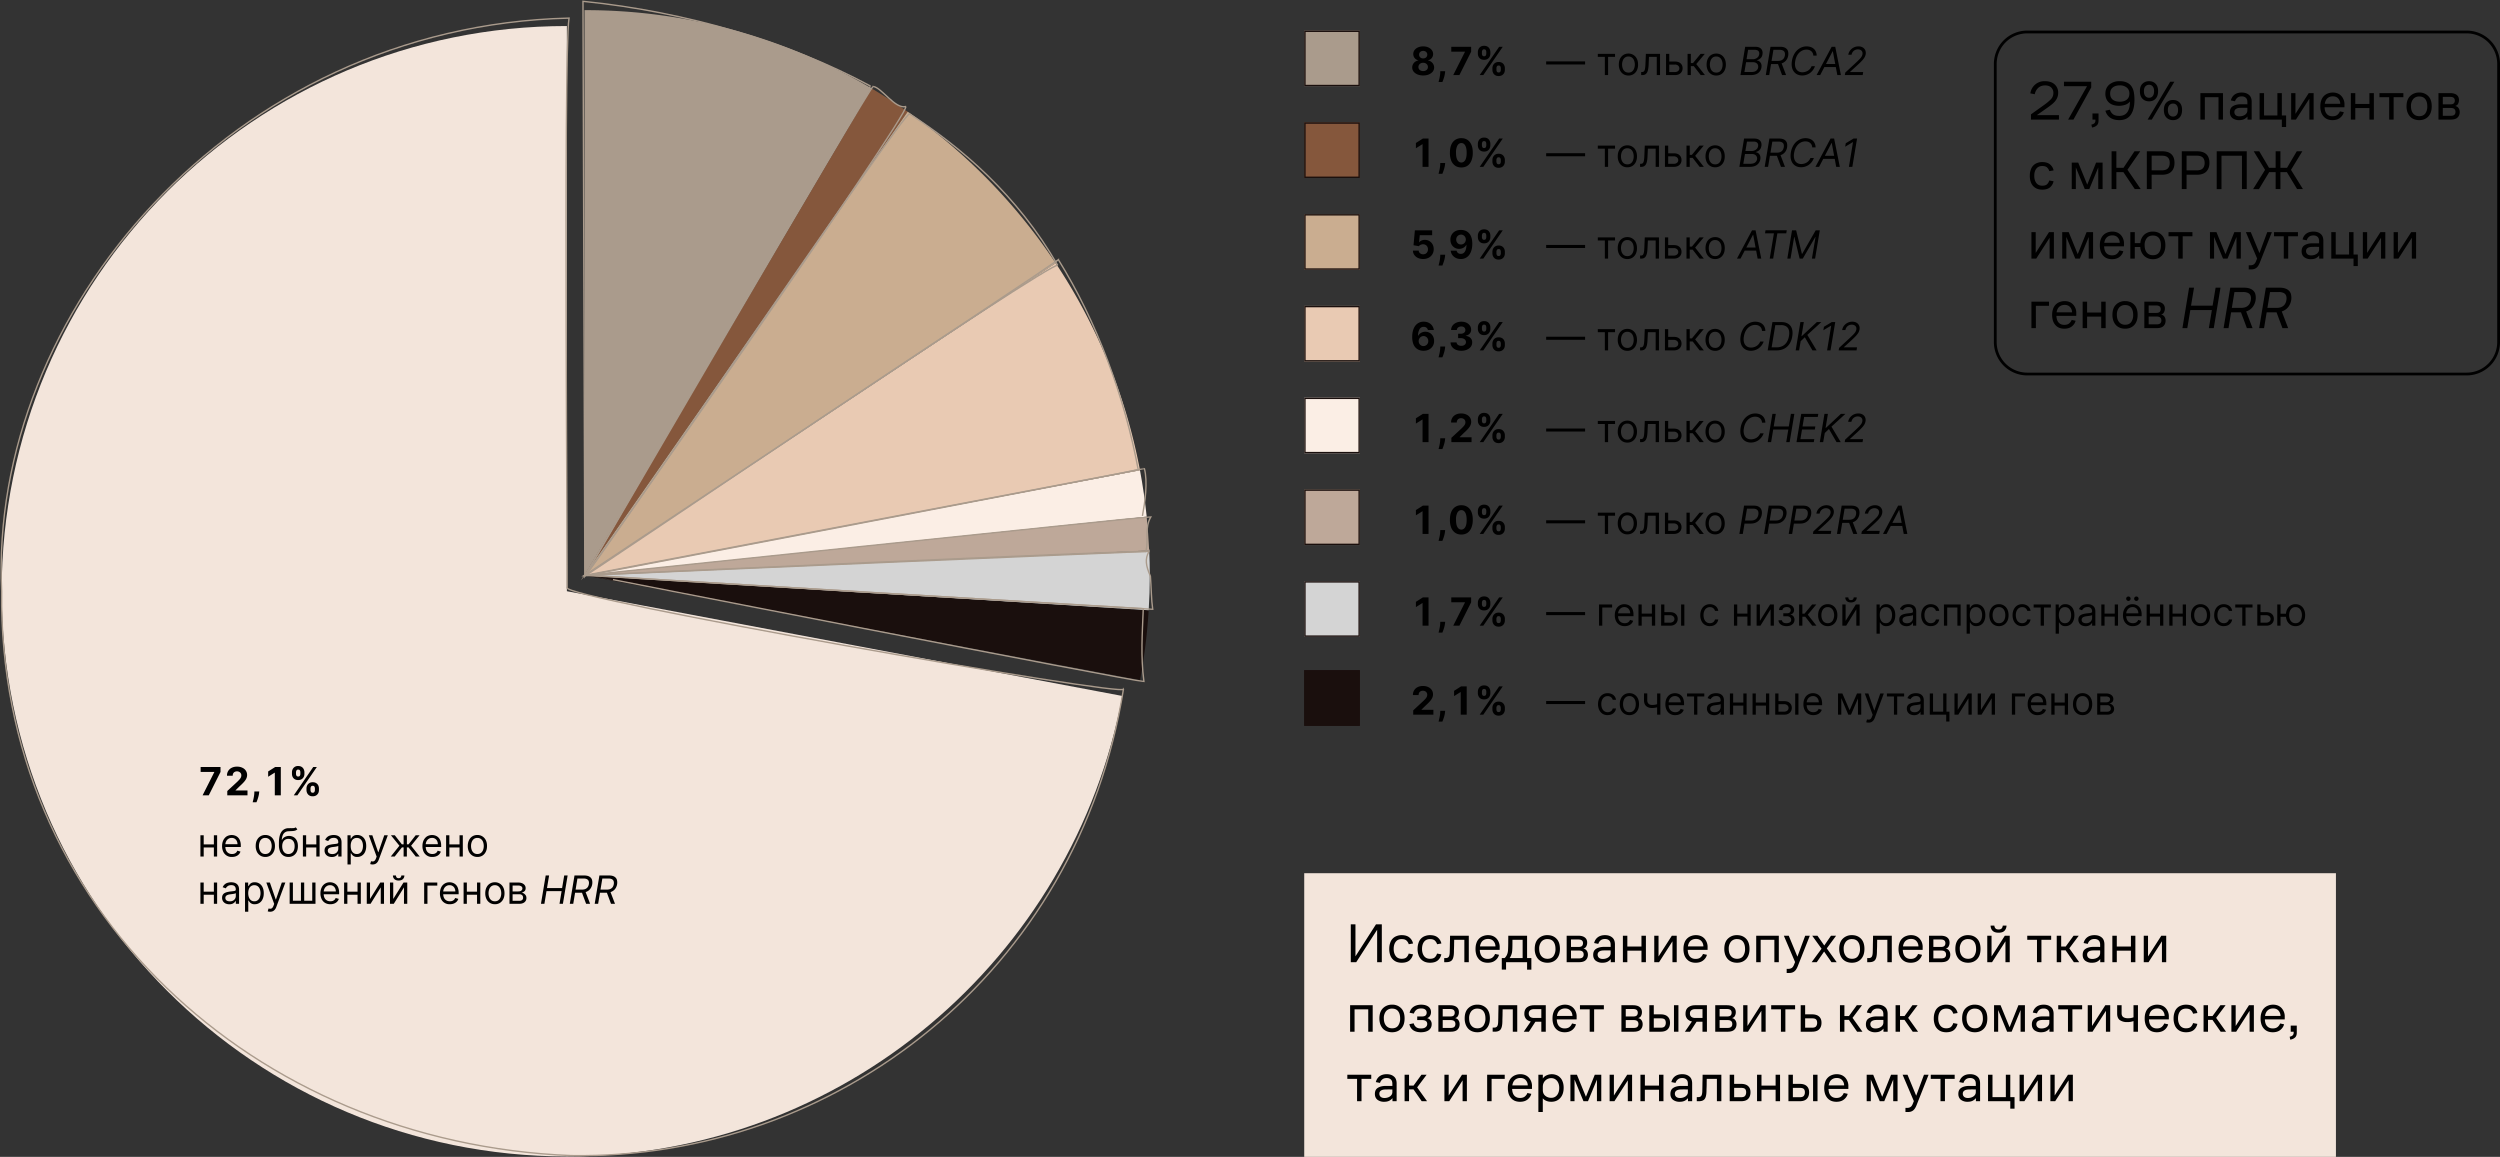 <svg width="899" height="416" fill="none" xmlns="http://www.w3.org/2000/svg"><rect width="100%" height="100%" fill="#333333" stroke="none"/><g clip-path="url(#a)"><g clip-path="url(#b)"><path d="M203.85 9.36C91.6 9.36.6 100.36.6 212.6c0 112.26 91 203.26 203.25 203.26 99.38 0 182.09-71.34 199.75-165.59l-199.75-37.67V9.36Z" fill="#F3E5DB"/><path d="M210.2 3.65V206.9L313.38 31.76A202.36 202.36 0 0 0 210.19 3.65Z" fill="#AA9B8C"/><path d="M313.38 31.76 210.19 206.9 326.4 40.17a207.86 207.86 0 0 0-13.02-8.4Z" fill="#85573C"/><path d="m210.2 206.9 202.16-21.1c-.6-5.63-1.4-11.2-2.42-16.7l-199.73 37.79-.02.01Z" fill="#FBEEE5"/><path d="M409.96 244.57a203.7 203.7 0 0 0 3.1-25.13L210.19 206.9l199.75 37.67h.02Z" fill="#1A0F0D"/><path d="M326.4 40.16 210.2 206.9 379.62 94.64a204.42 204.42 0 0 0-53.22-54.48Z" fill="#CAAD90"/><path d="M379.62 94.64 210.2 206.9l199.74-37.78a202.09 202.09 0 0 0-30.32-74.48h.01Z" fill="#E9CAB3"/><path d="m413.24 197.95-203.03 8.95 202.86 12.54c.26-4.15.4-8.32.4-12.54 0-3-.08-5.97-.21-8.95h-.02Z" fill="#D4D4D4"/><path d="m210.2 206.9 203.03-8.95c-.19-4.09-.47-8.14-.9-12.16L210.19 206.9h.02Z" fill="#BEA899"/><path d="M204.62 6.51C83.3 9.36-4.15 112.73.6 212.61c-1.39 113.57 90.54 198.4 204.8 202.94 95.39 1.49 182.51-66.22 198.6-167.78 2.9 3.37-203.66-32.96-200.08-36.51.27 8.27-1.4-191.12.7-204.75Z" stroke="#AA9B8C" stroke-width=".5" stroke-miterlimit="10"/><path d="m209.64.47.66 206.68S312.47 30.24 313.07 30.97C284.13 15.35 247.25 4.25 209.64.47Z" stroke="#AA9B8C" stroke-width=".5" stroke-miterlimit="10"/><path d="M314 31.1c-.14-1.95-102.13 173.8-103.7 176.04 1.47-1.27 117.06-166.34 115.42-168.82-3.84 1-8.66-6.84-11.72-7.23v.02ZM210.83 206.99s200.29-38.18 200.67-38.53c.39.22-200.67 38.53-200.67 38.53Z" stroke="#AA9B8C" stroke-width=".5" stroke-miterlimit="10"/><path d="M410.81 185.52c.94-4.95 1.98-12.25.7-17.06M411.35 245.08c-1.19-9.3-.59-16.83-.23-26.22 2.63.16-200.64-11.79-199.15-12.12-.25.1 196.57 38.42 199.38 38.34Z" stroke="#AA9B8C" stroke-width=".5" stroke-miterlimit="10"/><path d="M327.07 40.95c-1.9-1.22-115.58 166.62-116.77 166.19 1-.15 168.79-114.07 170.06-111.7-14.41-25.2-34.64-42.4-53.29-54.5v.01Z" stroke="#AA9B8C" stroke-width=".5" stroke-miterlimit="10"/><path d="M380.61 93.4c-2.38 1.88-170.4 113.52-170.4 113.52l199.1-37.97c-4.84-25.99-14.82-53.24-28.7-75.53v-.01Z" stroke="#AA9B8C" stroke-width=".5" stroke-miterlimit="10"/><path d="M413.18 198.31c1.22-.21-200.17 8.44-202.99 8.6 1.11-.12 202.77 12.2 204.32 12.2-.51-3.47-.51-8.14-.82-11.9-1.62-3.7-2.07-6.18-.51-8.9Z" stroke="#AA9B8C" stroke-width=".5" stroke-miterlimit="10"/><path d="M210.2 206.9c1.44-.1 202.17-9.24 201.89-8.57.97-4.49-.57-8.35 1.76-12.49-1.45-.13-201.95 20.93-203.66 21.06Z" stroke="#AA9B8C" stroke-width=".5" stroke-miterlimit="10"/><path d="m72.85 286 4.22-8.35v-.07h-4.92v-1.76h7.15v1.78l-4.23 8.4h-2.22Zm8.88 0v-1.55l3.63-3.36c.3-.3.56-.56.77-.8.21-.24.37-.48.48-.7.11-.23.17-.49.17-.75a1.34 1.34 0 0 0-.76-1.27c-.24-.13-.5-.19-.8-.19-.32 0-.59.07-.82.2-.23.12-.41.3-.54.54-.12.23-.18.51-.18.83h-2.05a3.02 3.02 0 0 1 1.72-2.87c.55-.27 1.17-.4 1.88-.4.73 0 1.37.13 1.9.39.55.25.97.6 1.27 1.06.3.45.46.98.46 1.56a3 3 0 0 1-.23 1.14c-.15.38-.42.8-.8 1.25-.39.45-.93 1-1.63 1.63l-1.49 1.46v.07H89V286h-7.26Zm11.5-1.4-.06.55a7.5 7.5 0 0 1-.25 1.31 13.7 13.7 0 0 1-.7 2.03h-1.36l.2-.82c.09-.35.17-.74.24-1.18.08-.43.13-.87.15-1.32l.02-.56h1.75Zm7.75-8.78V286h-2.16v-8.14h-.06l-2.33 1.46v-1.9l2.52-1.6h2.03Zm9.23 8.27v-.54c0-.4.09-.78.26-1.12.17-.34.43-.62.76-.82.33-.21.74-.32 1.22-.32.49 0 .9.1 1.23.31.34.2.59.48.76.82.17.35.25.72.25 1.13v.54c0 .4-.08.79-.25 1.13-.18.34-.43.61-.76.82-.34.2-.75.31-1.23.31s-.9-.1-1.23-.31c-.33-.2-.58-.48-.75-.82a2.49 2.49 0 0 1-.26-1.13Zm1.45-.54v.54c0 .24.05.46.17.67.11.2.32.31.62.31s.51-.1.62-.3c.11-.21.17-.44.17-.68v-.54c0-.24-.05-.46-.16-.67-.1-.21-.31-.31-.63-.31-.3 0-.5.1-.62.3-.11.22-.17.44-.17.68Zm-6.67-5.29v-.53c0-.41.08-.79.26-1.13a2.06 2.06 0 0 1 1.97-1.14c.5 0 .9.1 1.24.31.33.2.58.48.75.83.17.34.26.72.26 1.13v.53c0 .42-.09.8-.26 1.13-.18.34-.43.62-.76.82-.34.2-.74.3-1.23.3-.48 0-.89-.1-1.22-.3-.34-.21-.59-.48-.76-.82a2.5 2.5 0 0 1-.25-1.13Zm1.45-.53v.53c0 .25.06.47.17.68.12.2.32.3.61.3.3 0 .52-.1.62-.3.12-.21.17-.43.17-.68v-.53c0-.25-.05-.47-.16-.68-.1-.2-.31-.31-.63-.31-.3 0-.5.1-.6.32a1.4 1.4 0 0 0-.18.67Zm-.8 8.27 7-10.18h1.3l-7 10.18h-1.3ZM77.19 303.64v1.1h-4.22v-1.1h4.22Zm-3.94-3.28V308h-1.18v-7.64h1.18Zm4.83 0V308h-1.17v-7.64h1.17ZM83.42 308.16a3.27 3.27 0 0 1-3.13-1.86 4.68 4.68 0 0 1-.43-2.06c0-.78.15-1.47.43-2.07.3-.6.7-1.06 1.2-1.4a3.6 3.6 0 0 1 2.99-.3 2.93 2.93 0 0 1 1.82 1.81 5 5 0 0 1 .29 1.8v.5H80.7v-1.01h4.7c0-.44-.1-.82-.27-1.16a1.94 1.94 0 0 0-1.82-1.1c-.47 0-.88.12-1.22.36-.34.22-.6.52-.78.9-.18.36-.27.75-.27 1.17v.68c0 .58.1 1.07.3 1.47.2.4.48.7.84.9.35.21.77.31 1.24.31.31 0 .6-.04.84-.12.25-.1.47-.23.65-.4.18-.18.32-.4.42-.67l1.14.32a2.5 2.5 0 0 1-.6 1.01c-.29.3-.63.52-1.05.68-.41.16-.88.24-1.4.24ZM95.41 308.16c-.69 0-1.3-.17-1.81-.5a3.34 3.34 0 0 1-1.22-1.37 4.66 4.66 0 0 1-.43-2.07c0-.8.14-1.49.43-2.08.3-.6.7-1.06 1.22-1.38.52-.33 1.12-.5 1.81-.5s1.3.17 1.81.5c.52.32.93.79 1.21 1.38.3.6.44 1.29.44 2.08s-.14 1.48-.44 2.07a3.3 3.3 0 0 1-1.21 1.38 3.3 3.3 0 0 1-1.8.49Zm0-1.06c.52 0 .96-.13 1.3-.4.33-.27.58-.62.74-1.06a4.1 4.1 0 0 0 0-2.85 2.4 2.4 0 0 0-.75-1.06 2 2 0 0 0-1.29-.41 2 2 0 0 0-1.3.4 2.4 2.4 0 0 0-.74 1.07 4.1 4.1 0 0 0-.25 1.43c0 .51.09.99.25 1.42.16.44.41.8.75 1.06.34.27.77.4 1.3.4ZM106.33 297.5l.6.72c-.24.22-.5.38-.8.47-.31.09-.66.14-1.04.16l-1.29.06c-.53.02-.97.15-1.31.39-.35.24-.62.58-.8 1.03-.2.46-.32 1-.37 1.66h.1c.26-.47.61-.82 1.07-1.05a3.29 3.29 0 0 1 3.08.08c.48.28.86.7 1.14 1.24.28.55.42 1.22.42 2.02s-.15 1.49-.43 2.07a3.15 3.15 0 0 1-1.2 1.34c-.5.31-1.1.47-1.78.47-.68 0-1.28-.16-1.79-.48a3.2 3.2 0 0 1-1.2-1.44 5.82 5.82 0 0 1-.43-2.38v-.81c0-1.7.3-3 .87-3.87a3.03 3.03 0 0 1 2.61-1.36c.41-.01.78-.02 1.1-.01.32 0 .6-.01.84-.05.24-.03.44-.12.61-.26Zm-2.6 9.6a2.02 2.02 0 0 0 1.95-1.32c.18-.43.27-.92.27-1.5 0-.56-.09-1.03-.27-1.42-.18-.4-.44-.69-.77-.9-.34-.2-.74-.3-1.2-.3-.35 0-.65.05-.92.17-.28.12-.5.29-.7.51-.2.23-.34.5-.45.83-.1.32-.16.7-.16 1.11 0 .86.2 1.54.6 2.06.4.5.95.77 1.64.77ZM114.03 303.64v1.1h-4.22v-1.1h4.22Zm-3.94-3.28V308h-1.17v-7.64h1.17Zm4.84 0V308h-1.18v-7.64h1.18ZM119.32 308.18c-.49 0-.93-.1-1.32-.27-.4-.19-.71-.46-.94-.8a2.26 2.26 0 0 1-.35-1.28c0-.44.09-.79.26-1.06.17-.28.4-.5.69-.65.29-.15.6-.27.95-.35.36-.07.7-.14 1.06-.19l1.13-.13c.3-.03.5-.09.64-.16.13-.08.2-.21.2-.4v-.04c0-.5-.13-.87-.4-1.14-.27-.28-.67-.41-1.2-.41-.57 0-1 .12-1.33.37-.31.24-.54.5-.67.78l-1.11-.4a2.67 2.67 0 0 1 1.89-1.63 4.55 4.55 0 0 1 2.02-.07c.32.06.63.18.93.36.3.18.55.45.75.8.2.37.3.85.3 1.46V308h-1.18v-1.03h-.06a2.3 2.3 0 0 1-1.14 1.01c-.3.13-.68.2-1.12.2Zm.17-1.06c.47 0 .86-.09 1.18-.27a1.88 1.88 0 0 0 .97-1.61v-1.08c-.05.06-.16.12-.33.17l-.57.12a29.9 29.9 0 0 1-1.13.15c-.3.04-.59.1-.85.2-.26.08-.48.21-.64.39a1 1 0 0 0-.24.7c0 .41.16.72.46.93.3.2.69.3 1.15.3ZM124.96 310.86v-10.5h1.13v1.22h.14l.36-.51c.15-.2.38-.4.66-.56.3-.16.69-.25 1.19-.25a3.03 3.03 0 0 1 2.85 1.85c.27.6.4 1.29.4 2.1 0 .8-.13 1.5-.4 2.1a3 3 0 0 1-2.83 1.85 2.18 2.18 0 0 1-1.86-.8 7.52 7.52 0 0 1-.37-.53h-.1v4.03h-1.17Zm1.15-6.68c0 .58.08 1.09.25 1.53.17.44.42.78.75 1.03.32.24.72.37 1.19.37.49 0 .9-.13 1.23-.4.33-.25.58-.6.74-1.05.17-.44.25-.94.25-1.48s-.08-1.02-.24-1.45a2.25 2.25 0 0 0-.74-1.03 1.96 1.96 0 0 0-1.24-.38 1.96 1.96 0 0 0-1.94 1.37c-.17.42-.25.92-.25 1.5ZM133.97 310.86a2.57 2.57 0 0 1-.85-.14l.3-1.03c.28.07.53.1.75.08a.9.9 0 0 0 .58-.3c.17-.17.33-.45.47-.83l.22-.6-2.82-7.68h1.27l2.1 6.09h.09l2.1-6.09h1.28l-3.24 8.75c-.15.4-.33.72-.54.98-.22.27-.47.46-.75.59-.29.12-.6.18-.96.18ZM140.53 308l3.1-3.88-3.06-3.76h1.4l2.54 3.26h.63v-3.26h1.18v3.26h.61l2.55-3.26h1.4l-3.05 3.76 3.08 3.88h-1.41l-2.59-3.28h-.6V308h-1.17v-3.28h-.6l-2.6 3.28h-1.4ZM155.47 308.16a3.27 3.27 0 0 1-3.13-1.86 4.68 4.68 0 0 1-.43-2.06c0-.78.15-1.47.43-2.07.3-.6.7-1.06 1.2-1.4a3.6 3.6 0 0 1 2.99-.3 2.93 2.93 0 0 1 1.82 1.81 5 5 0 0 1 .29 1.8v.5h-5.89v-1.01h4.7c0-.44-.1-.82-.26-1.16a1.95 1.95 0 0 0-1.83-1.1c-.47 0-.88.12-1.22.36-.33.22-.6.52-.78.9-.18.36-.27.75-.27 1.17v.68c0 .58.1 1.07.3 1.47.2.4.48.7.84.9.36.21.77.31 1.25.31.3 0 .58-.04.83-.12.25-.1.47-.23.65-.4.18-.18.32-.4.42-.67l1.14.32c-.12.38-.32.72-.6 1.01-.29.3-.63.52-1.05.68-.41.16-.88.24-1.4.24ZM165.53 303.64v1.1h-4.21v-1.1h4.21Zm-3.94-3.28V308h-1.17v-7.64h1.18Zm4.84 0V308h-1.18v-7.64h1.18ZM171.67 308.16c-.69 0-1.3-.17-1.81-.5a3.34 3.34 0 0 1-1.22-1.37 4.66 4.66 0 0 1-.43-2.07c0-.8.15-1.49.44-2.08.29-.6.7-1.06 1.2-1.38.53-.33 1.13-.5 1.82-.5a3.3 3.3 0 0 1 3.02 1.87c.3.6.44 1.3.44 2.1 0 .78-.14 1.47-.44 2.06-.28.59-.69 1.05-1.2 1.38a3.3 3.3 0 0 1-1.82.49Zm0-1.06c.53 0 .96-.13 1.3-.4.33-.27.58-.62.75-1.06.16-.43.24-.9.24-1.42 0-.5-.08-.98-.24-1.43a2.4 2.4 0 0 0-.75-1.06 2 2 0 0 0-1.3-.41 2 2 0 0 0-1.29.4c-.34.28-.59.63-.75 1.07a4.1 4.1 0 0 0-.24 1.43c0 .51.08.99.24 1.42.16.44.41.8.75 1.06.34.27.77.4 1.3.4ZM77.19 320.64v1.1h-4.22v-1.1h4.22Zm-3.94-3.28V325h-1.18v-7.64h1.18Zm4.83 0V325h-1.17v-7.64h1.17ZM82.47 325.18c-.48 0-.92-.1-1.32-.27-.4-.19-.7-.46-.94-.8a2.26 2.26 0 0 1-.35-1.28c0-.44.1-.79.26-1.06.18-.28.4-.5.7-.65.28-.15.6-.27.95-.35.35-.07.7-.14 1.06-.19l1.13-.13c.29-.03.5-.09.63-.16.14-.08.2-.21.2-.4v-.04c0-.5-.13-.87-.4-1.14-.26-.28-.66-.41-1.2-.41-.56 0-1 .12-1.32.37-.32.24-.54.5-.67.78l-1.12-.4a2.68 2.68 0 0 1 1.9-1.63 4.54 4.54 0 0 1 2.01-.07c.32.06.63.18.93.36.3.18.55.45.75.8.2.37.3.85.3 1.46V325H84.8v-1.03h-.06a2.28 2.28 0 0 1-1.14 1.01c-.31.13-.69.2-1.13.2Zm.18-1.06c.46 0 .85-.09 1.17-.27a1.87 1.87 0 0 0 .98-1.61v-1.08c-.05.06-.16.12-.33.17l-.58.12a29.84 29.84 0 0 1-1.12.15c-.3.04-.6.1-.86.2-.26.08-.47.21-.63.39a1 1 0 0 0-.24.7c0 .41.15.72.45.93.3.2.7.3 1.16.3ZM88.11 327.86v-10.5h1.13v1.22h.14l.36-.51c.16-.2.38-.4.67-.56.29-.16.68-.25 1.18-.25a3.03 3.03 0 0 1 2.85 1.85c.28.6.41 1.29.41 2.1 0 .8-.13 1.5-.41 2.1a3 3 0 0 1-2.83 1.85 2.18 2.18 0 0 1-1.86-.8 7.52 7.52 0 0 1-.37-.53h-.1v4.03h-1.17Zm1.15-6.68c0 .58.09 1.09.26 1.53.17.44.41.78.74 1.03.32.24.72.37 1.2.37s.9-.13 1.22-.4c.33-.25.58-.6.75-1.05.16-.44.25-.94.25-1.48s-.08-1.02-.25-1.45c-.16-.43-.4-.78-.74-1.03a1.96 1.96 0 0 0-1.24-.38 1.96 1.96 0 0 0-1.94 1.37c-.16.42-.25.92-.25 1.5ZM97.12 327.86a2.58 2.58 0 0 1-.85-.14l.3-1.03c.28.07.53.1.75.08a.9.9 0 0 0 .59-.3c.17-.17.33-.45.47-.83l.22-.6-2.83-7.68h1.28l2.1 6.09h.08l2.11-6.09h1.27l-3.24 8.75c-.14.4-.32.72-.54.98-.22.27-.47.46-.75.59-.28.12-.6.18-.96.18ZM104.16 317.36h1.17v6.55h2.89v-6.55h1.17v6.55h2.89v-6.55h1.17V325h-9.29v-7.64ZM118.8 325.16a3.6 3.6 0 0 1-1.91-.49 3.28 3.28 0 0 1-1.23-1.37 4.68 4.68 0 0 1-.43-2.06c0-.78.15-1.47.43-2.07a3.23 3.23 0 0 1 3.01-1.9c.4 0 .8.06 1.18.2a2.93 2.93 0 0 1 1.82 1.81 5 5 0 0 1 .28 1.8v.5h-5.88v-1.01h4.7c0-.44-.1-.82-.27-1.16a1.94 1.94 0 0 0-1.83-1.1c-.46 0-.87.12-1.2.36-.35.22-.6.52-.79.9-.18.36-.27.75-.27 1.17v.68c0 .58.1 1.07.3 1.47.2.4.48.7.84.9.35.21.77.31 1.24.31.31 0 .59-.04.84-.12.25-.1.47-.23.65-.4.18-.18.32-.4.42-.67l1.14.32a2.5 2.5 0 0 1-.6 1.01c-.29.3-.63.52-1.05.68-.41.16-.88.24-1.4.24ZM128.85 320.64v1.1h-4.21v-1.1h4.21Zm-3.94-3.28V325h-1.17v-7.64h1.17Zm4.84 0V325h-1.18v-7.64h1.18ZM133.06 323.27l3.68-5.9h1.35V325h-1.17v-5.9l-3.66 5.9h-1.37v-7.64h1.17v5.91ZM141.41 323.27l3.68-5.9h1.36V325h-1.18v-5.9l-3.66 5.9h-1.37v-7.64h1.17v5.91Zm2.9-8.45h1.1c0 .54-.18.97-.55 1.32-.38.34-.88.5-1.52.5-.62 0-1.12-.16-1.5-.5a1.72 1.72 0 0 1-.54-1.32h1.09c0 .26.07.48.21.68.15.2.4.3.74.3.35 0 .6-.1.75-.3.15-.2.23-.42.23-.68ZM157.25 317.36v1.1h-3.54V325h-1.18v-7.64h4.72ZM161.76 325.16a3.27 3.27 0 0 1-3.13-1.86 4.68 4.68 0 0 1-.43-2.06c0-.78.15-1.47.43-2.07a3.23 3.23 0 0 1 3.01-1.9c.4 0 .8.06 1.18.2a2.93 2.93 0 0 1 1.82 1.81 5 5 0 0 1 .29 1.8v.5h-5.89v-1.01h4.7c0-.44-.1-.82-.27-1.16a1.95 1.95 0 0 0-1.82-1.1c-.47 0-.88.12-1.22.36-.34.22-.6.52-.78.9-.18.36-.27.75-.27 1.17v.68c0 .58.1 1.07.3 1.47.2.4.48.7.84.9.35.21.77.31 1.24.31.31 0 .6-.04.84-.12.25-.1.47-.23.65-.4.18-.18.32-.4.42-.67l1.14.32a2.5 2.5 0 0 1-.6 1.01 2.9 2.9 0 0 1-1.05.68c-.41.16-.88.24-1.4.24ZM171.82 320.64v1.1h-4.21v-1.1h4.21Zm-3.94-3.28V325h-1.17v-7.64h1.17Zm4.84 0V325h-1.18v-7.64h1.18ZM177.96 325.16c-.69 0-1.3-.17-1.81-.5a3.34 3.34 0 0 1-1.22-1.37 4.66 4.66 0 0 1-.43-2.07c0-.8.15-1.49.43-2.08.3-.6.7-1.06 1.22-1.38.52-.33 1.12-.5 1.81-.5a3.3 3.3 0 0 1 3.02 1.87c.3.6.44 1.3.44 2.1 0 .78-.14 1.47-.44 2.06-.28.59-.69 1.05-1.2 1.38a3.3 3.3 0 0 1-1.82.49Zm0-1.06c.53 0 .96-.13 1.3-.4.33-.27.58-.62.75-1.06.16-.43.24-.9.24-1.42 0-.5-.08-.98-.25-1.43a2.4 2.4 0 0 0-.75-1.06 2 2 0 0 0-1.29-.41 2 2 0 0 0-1.3.4c-.33.28-.58.63-.74 1.07a4.1 4.1 0 0 0-.24 1.43c0 .51.08.99.24 1.42.16.44.41.8.75 1.06.34.27.77.4 1.3.4ZM183.21 325v-7.64h3.13c.82 0 1.47.19 1.95.56.49.37.73.86.73 1.47 0 .47-.14.83-.41 1.08a2.2 2.2 0 0 1-1.06.51 2.18 2.18 0 0 1 1.48.96c.18.27.27.61.27 1.01a1.9 1.9 0 0 1-1.16 1.78c-.37.18-.81.27-1.33.27h-3.6Zm1.12-1.07h2.48c.4 0 .72-.1.95-.3.23-.18.34-.45.34-.78 0-.4-.1-.7-.34-.93a1.28 1.28 0 0 0-.95-.34h-2.48v2.35Zm0-3.37h2c.32 0 .59-.04.81-.12.23-.1.4-.22.52-.38a.95.95 0 0 0 .19-.59.86.86 0 0 0-.4-.75 1.92 1.92 0 0 0-1.11-.28h-2.01v2.13ZM194.53 325l1.7-10.18h1.23l-.76 4.53h5.43l.76-4.53h1.23l-1.7 10.18h-1.22l.75-4.55h-5.43l-.75 4.55h-1.24ZM204.9 325l1.69-10.18h3.44c.8 0 1.42.13 1.89.4s.78.64.95 1.11a3.84 3.84 0 0 1-.53 3.2c-.33.47-.76.83-1.32 1.1a4.6 4.6 0 0 1-2 .4h-2.79l.2-1.12h2.74c.55 0 1-.08 1.36-.24.35-.16.63-.39.83-.68.2-.3.33-.64.4-1.05.06-.41.05-.77-.06-1.07-.1-.3-.3-.54-.6-.7-.31-.17-.74-.26-1.29-.26h-2.17l-1.5 9.09h-1.24Zm5.55-4.57 1.75 4.57h-1.44l-1.7-4.57h1.39ZM213.85 325l1.7-10.18h3.43c.8 0 1.43.13 1.9.4.46.27.78.64.94 1.11a3.84 3.84 0 0 1-.53 3.2c-.32.47-.76.83-1.31 1.1a4.6 4.6 0 0 1-2.01.4h-2.78l.2-1.12h2.74c.54 0 1-.08 1.35-.24.36-.16.64-.39.84-.68.2-.3.33-.64.4-1.05.06-.41.04-.77-.06-1.07-.1-.3-.3-.54-.61-.7-.3-.17-.74-.26-1.29-.26h-2.16l-1.51 9.09h-1.24Zm5.55-4.57 1.75 4.57h-1.43l-1.71-4.57h1.4Z" fill="#000"/></g><path d="M469 11h20v20h-20V11Z" fill="#AA9B8C"/><path fill-rule="evenodd" clip-rule="evenodd" d="M488.5 11.5h-19v19h19v-19ZM469 11v20h20V11h-20Z" fill="#1A0F0D"/><path d="M570 22.09v1.1h-14v-1.1h14ZM574.57 20.46v-1.1h6.2v1.1h-2.5V27h-1.17v-6.54h-2.53ZM585.6 27.16c-.7 0-1.3-.16-1.82-.5a3.34 3.34 0 0 1-1.22-1.37 4.66 4.66 0 0 1-.43-2.07c0-.8.15-1.49.43-2.08.3-.6.7-1.06 1.22-1.38.52-.33 1.12-.5 1.81-.5a3.3 3.3 0 0 1 3.02 1.87c.3.6.44 1.3.44 2.1a4.6 4.6 0 0 1-.43 2.06 3.3 3.3 0 0 1-1.22 1.38 3.3 3.3 0 0 1-1.8.49Zm0-1.05c.52 0 .95-.14 1.28-.4.34-.28.6-.63.75-1.07a4.08 4.08 0 0 0 0-2.85 2.4 2.4 0 0 0-.75-1.06 2 2 0 0 0-1.29-.41 2 2 0 0 0-1.29.4 2.4 2.4 0 0 0-.75 1.08c-.16.44-.25.91-.25 1.42 0 .51.09.99.25 1.42.16.44.41.8.75 1.06.34.27.77.4 1.3.4ZM590.17 27v-1.1h.28c.22 0 .41-.04.57-.13.15-.1.27-.25.37-.48.1-.23.16-.55.21-.96.06-.42.1-.95.12-1.59l.14-3.38h5.09V27h-1.18v-6.54h-2.8l-.12 2.72c-.02.63-.08 1.18-.17 1.66a4 4 0 0 1-.38 1.2c-.17.31-.4.55-.68.72a2.1 2.1 0 0 1-1.05.24h-.4ZM600.12 22.13h2.18c.9 0 1.58.23 2.06.68.47.45.7 1.03.7 1.72a2.31 2.31 0 0 1-1.25 2.14c-.4.22-.91.33-1.5.33h-3.2v-7.64h1.16v6.55h2.03c.47 0 .85-.13 1.15-.37.3-.25.44-.56.44-.95 0-.4-.14-.73-.44-.99a1.7 1.7 0 0 0-1.15-.38h-2.18v-1.1ZM606.85 27v-7.64h1.18v3.32h.77l2.75-3.32h1.5l-3.07 3.68L613.1 27h-1.51l-2.51-3.22h-1.05V27h-1.18ZM617.16 27.16c-.69 0-1.3-.16-1.81-.5a3.34 3.34 0 0 1-1.22-1.37 4.65 4.65 0 0 1-.43-2.07c0-.8.14-1.49.43-2.08.3-.6.7-1.06 1.22-1.38.52-.33 1.12-.5 1.81-.5s1.3.17 1.81.5c.52.32.92.79 1.21 1.38.3.6.44 1.29.44 2.08a4.6 4.6 0 0 1-.44 2.07 3.3 3.3 0 0 1-1.21 1.38 3.3 3.3 0 0 1-1.8.49Zm0-1.05c.52 0 .96-.14 1.3-.4.33-.28.58-.63.74-1.07a4.1 4.1 0 0 0 0-2.85c-.16-.44-.4-.8-.75-1.06a2 2 0 0 0-1.29-.41 2 2 0 0 0-1.3.4c-.33.28-.58.63-.74 1.08a4.1 4.1 0 0 0-.25 1.42c0 .51.09.99.25 1.42.16.44.41.8.75 1.06.34.27.77.4 1.3.4ZM625.87 27l1.7-10.18h3.55c.71 0 1.28.12 1.7.37.42.24.7.56.86.98.16.4.2.86.1 1.35a2.3 2.3 0 0 1-1.13 1.76c-.27.17-.55.3-.85.37l-.02.1c.3.02.6.13.88.33s.5.48.65.85c.15.37.19.83.1 1.37a3.06 3.06 0 0 1-1.85 2.35c-.54.23-1.2.35-2 .35h-3.69Zm1.41-1.1h2.45c.8 0 1.4-.15 1.8-.46.39-.32.63-.7.7-1.14.06-.35.02-.67-.1-.96a1.5 1.5 0 0 0-.64-.7c-.3-.18-.66-.27-1.1-.27h-2.5l-.6 3.54Zm.78-4.6h2.29c.37 0 .72-.08 1.04-.23.33-.14.6-.35.82-.61.21-.27.35-.58.4-.94.08-.44 0-.82-.26-1.14-.26-.31-.73-.47-1.4-.47h-2.33l-.56 3.38ZM634.98 27l1.69-10.18h3.44c.8 0 1.42.13 1.89.4s.78.64.95 1.11a3.82 3.82 0 0 1-.53 3.2c-.33.47-.76.83-1.32 1.1a4.6 4.6 0 0 1-2 .4h-2.79l.2-1.12h2.74c.55 0 1-.08 1.36-.24.35-.16.63-.39.83-.68.2-.3.33-.65.4-1.05.06-.41.05-.77-.06-1.07-.1-.3-.3-.54-.6-.7-.31-.17-.74-.26-1.3-.26h-2.16L636.21 27h-1.23Zm5.55-4.57 1.75 4.57h-1.44l-1.7-4.57h1.39ZM653.28 20h-1.21a2.27 2.27 0 0 0-.22-.93 2.26 2.26 0 0 0-1.3-1.1 3.56 3.56 0 0 0-2.71.34c-.57.32-1.06.8-1.46 1.41-.4.62-.67 1.37-.82 2.27a4.7 4.7 0 0 0 .07 2.2c.19.58.5 1.03.94 1.34.43.3.95.46 1.56.46a3.82 3.82 0 0 0 1.97-.56 3.14 3.14 0 0 0 1.33-1.62h1.23a5.1 5.1 0 0 1-1.8 2.45 4.76 4.76 0 0 1-2.77.88c-.88 0-1.63-.22-2.25-.65a3.55 3.55 0 0 1-1.33-1.84c-.26-.8-.3-1.73-.12-2.82a7.06 7.06 0 0 1 1.03-2.74 5.4 5.4 0 0 1 1.86-1.78 4.78 4.78 0 0 1 3.83-.4c.43.14.8.36 1.13.65.32.28.57.63.75 1.04.18.41.28.88.29 1.4ZM654.54 27h-1.3l5.43-10.18h1.28L661.99 27h-1.29l-1.61-8.57h-.08L654.54 27Zm1.13-3.98h5.2l-.17 1.1h-5.21l.18-1.1ZM663.4 27l.16-.9 3.96-3.67c.46-.43.85-.81 1.15-1.13.32-.32.56-.63.73-.9.18-.29.3-.59.34-.9.06-.35.03-.66-.1-.93a1.3 1.3 0 0 0-.57-.6 2.34 2.34 0 0 0-2.02.03c-.33.16-.6.38-.8.67-.22.3-.36.63-.42 1.01h-1.18c.1-.6.33-1.12.68-1.57a3.75 3.75 0 0 1 3-1.43c.6 0 1.1.13 1.52.38.41.25.71.59.9 1.02.18.42.23.9.15 1.42-.07.38-.2.75-.4 1.1-.2.36-.5.75-.9 1.19-.4.43-.94.96-1.63 1.6l-2.68 2.44-.02.08H670l-.18 1.09h-6.42ZM511.77 27.14c-.76 0-1.44-.13-2.04-.37-.6-.26-1.06-.6-1.4-1.03-.33-.44-.5-.93-.5-1.48 0-.42.1-.81.29-1.17a2.62 2.62 0 0 1 1.92-1.35v-.06a2.27 2.27 0 0 1-1.83-2.26c0-.53.15-1 .46-1.4.3-.42.73-.75 1.26-.98a4.51 4.51 0 0 1 1.84-.36c.69 0 1.3.12 1.84.36s.96.56 1.27.98c.3.4.47.87.47 1.4a2.26 2.26 0 0 1-1.83 2.26v.07a2.6 2.6 0 0 1 2.2 2.52c0 .54-.17 1.03-.5 1.47-.34.43-.81.77-1.4 1.03-.6.25-1.28.37-2.05.37Zm0-1.58c.35 0 .64-.06.9-.19.25-.12.45-.3.6-.51.14-.22.21-.48.21-.77 0-.3-.07-.55-.22-.78-.15-.23-.35-.4-.6-.54-.26-.13-.55-.2-.89-.2-.32 0-.62.07-.88.2-.25.13-.46.31-.6.54a1.4 1.4 0 0 0-.23.78c0 .29.07.55.22.77.14.22.34.39.6.51.26.13.56.19.9.19Zm0-4.55c.29 0 .54-.06.76-.17a1.31 1.31 0 0 0 .72-1.2 1.27 1.27 0 0 0-.71-1.17 1.61 1.61 0 0 0-.77-.17c-.28 0-.54.06-.76.17a1.3 1.3 0 0 0-.7 1.17c0 .27.06.5.18.71.13.2.3.37.52.49.23.11.48.17.76.17ZM519.68 25.6l-.05.55c-.05.44-.13.88-.25 1.31a14.15 14.15 0 0 1-.7 2.03h-1.37l.2-.82c.1-.35.18-.74.25-1.18.08-.43.13-.87.15-1.33l.02-.55h1.75ZM522.58 27l4.22-8.35v-.07h-4.92v-1.76h7.14v1.78L524.8 27h-2.22ZM536.67 25.1v-.55c0-.4.09-.78.26-1.12.17-.34.43-.62.76-.82.33-.21.74-.32 1.22-.32.49 0 .9.1 1.23.31.33.2.59.48.75.83.18.34.26.71.26 1.12v.54c0 .4-.08.78-.25 1.13-.18.34-.43.61-.77.82-.33.2-.74.31-1.22.31-.49 0-.9-.1-1.23-.31-.33-.2-.58-.48-.75-.82a2.5 2.5 0 0 1-.26-1.13Zm1.45-.55v.54c0 .24.05.46.16.67.12.2.33.31.63.31s.5-.1.62-.3c.11-.21.17-.44.17-.68v-.54c0-.24-.06-.46-.16-.67-.1-.21-.32-.32-.63-.32-.3 0-.5.1-.62.32-.12.2-.17.43-.17.67Zm-6.68-5.29v-.53c0-.41.1-.79.27-1.13.17-.35.43-.62.76-.83.33-.2.74-.3 1.21-.3.5 0 .9.1 1.23.3.34.2.59.48.76.83.17.34.26.72.26 1.13v.53c0 .42-.09.8-.26 1.13-.18.34-.43.62-.77.82-.33.2-.74.3-1.22.3s-.9-.1-1.23-.3c-.33-.21-.58-.48-.75-.82a2.5 2.5 0 0 1-.26-1.13Zm1.46-.53v.53c0 .25.06.47.17.68.11.2.32.3.61.3.3 0 .51-.1.62-.3.12-.21.17-.43.17-.68v-.53c0-.24-.05-.47-.16-.68-.1-.2-.31-.31-.63-.31-.3 0-.5.1-.61.32-.11.2-.17.43-.17.67Zm-.8 8.27 7-10.18h1.3l-7 10.18h-1.3Z" fill="#000"/><path d="M469 44h20v20h-20V44Z" fill="#85573C"/><path fill-rule="evenodd" clip-rule="evenodd" d="M488.5 44.5h-19v19h19v-19ZM469 44v20h20V44h-20Z" fill="#1A0F0D"/><path d="M570 55.09v1.1h-14v-1.1h14ZM574.57 53.46v-1.1h6.2v1.1h-2.5V60h-1.17v-6.54h-2.53ZM585.2 60.16c-.7 0-1.3-.16-1.82-.5a3.35 3.35 0 0 1-1.21-1.37 4.66 4.66 0 0 1-.43-2.07c0-.8.14-1.49.43-2.08.29-.6.7-1.06 1.21-1.38.52-.33 1.13-.5 1.82-.5a3.28 3.28 0 0 1 3.02 1.87c.29.6.44 1.3.44 2.1a4.6 4.6 0 0 1-.44 2.06 3.3 3.3 0 0 1-1.22 1.38 3.3 3.3 0 0 1-1.8.49Zm0-1.05c.52 0 .95-.14 1.29-.4.34-.28.59-.63.75-1.07.16-.43.24-.9.24-1.42 0-.5-.08-.98-.24-1.42a2.4 2.4 0 0 0-.75-1.07 2 2 0 0 0-1.3-.41 2 2 0 0 0-1.29.4c-.33.28-.58.63-.75 1.08a4.1 4.1 0 0 0-.24 1.42c0 .51.08.99.24 1.42.17.44.42.8.75 1.06.34.27.77.4 1.3.4ZM589.77 60v-1.1h.28c.23 0 .42-.04.57-.13.15-.1.28-.25.37-.48.1-.23.17-.55.22-.96.05-.42.09-.95.11-1.59l.14-3.38h5.1V60h-1.18v-6.54h-2.8l-.13 2.72c-.02.63-.08 1.18-.16 1.66-.09.47-.21.87-.39 1.2-.16.31-.4.55-.67.72-.28.16-.64.24-1.06.24h-.4ZM599.72 55.13h2.19c.9 0 1.58.23 2.05.68.47.45.71 1.03.71 1.72a2.3 2.3 0 0 1-1.25 2.14c-.41.22-.92.33-1.51.33h-3.2v-7.64h1.17v6.55h2.03c.46 0 .84-.13 1.14-.37.3-.25.45-.56.45-.95 0-.4-.15-.73-.45-.99a1.7 1.7 0 0 0-1.14-.38h-2.2v-1.1ZM606.46 60v-7.64h1.17v3.32h.78l2.74-3.32h1.51l-3.08 3.68L612.7 60h-1.51l-2.5-3.22h-1.06V60h-1.17ZM616.76 60.16c-.68 0-1.29-.16-1.81-.5a3.35 3.35 0 0 1-1.21-1.37 4.66 4.66 0 0 1-.44-2.07c0-.8.15-1.49.44-2.08.29-.6.7-1.06 1.2-1.38.53-.33 1.13-.5 1.82-.5.7 0 1.3.17 1.81.5.52.32.93.79 1.22 1.38.29.6.43 1.29.43 2.08 0 .8-.14 1.48-.43 2.07a3.3 3.3 0 0 1-1.22 1.38 3.3 3.3 0 0 1-1.8.49Zm0-1.05c.53 0 .96-.14 1.3-.4.34-.28.59-.63.75-1.07.16-.43.24-.9.24-1.42 0-.5-.08-.98-.24-1.42a2.4 2.4 0 0 0-.75-1.07 2 2 0 0 0-1.3-.41 2 2 0 0 0-1.29.4 2.4 2.4 0 0 0-.75 1.08c-.16.44-.24.91-.24 1.42 0 .51.08.99.24 1.42.16.44.41.8.75 1.06.34.27.77.4 1.3.4ZM625.48 60l1.69-10.18h3.56c.7 0 1.27.12 1.7.37.41.24.7.56.86.98.15.4.19.86.1 1.35-.07.44-.21.8-.41 1.09-.2.28-.44.5-.72.67-.27.17-.56.3-.86.37l-.02.1c.3.02.6.13.88.33s.5.48.65.85c.16.37.19.83.1 1.37a3.08 3.08 0 0 1-1.84 2.35c-.54.23-1.21.35-2.02.35h-3.67Zm1.4-1.1h2.45c.8 0 1.4-.15 1.8-.46.4-.32.63-.7.7-1.14.06-.35.02-.67-.1-.96a1.5 1.5 0 0 0-.64-.7c-.29-.18-.66-.27-1.1-.27h-2.5l-.6 3.54Zm.78-4.6h2.29c.37 0 .72-.08 1.04-.23.33-.14.6-.35.82-.61.22-.27.35-.58.4-.94.09-.44 0-.82-.26-1.14-.26-.31-.73-.47-1.4-.47h-2.33l-.56 3.38ZM634.58 60l1.7-10.18h3.43c.8 0 1.43.13 1.9.4.46.27.77.64.94 1.11a3.84 3.84 0 0 1-.53 3.2c-.32.47-.76.83-1.31 1.1a4.6 4.6 0 0 1-2.01.4h-2.79l.2-1.12h2.75c.54 0 1-.08 1.35-.24.36-.16.63-.39.83-.68.2-.3.34-.65.4-1.05.07-.41.05-.77-.05-1.07-.1-.3-.3-.54-.61-.7-.3-.17-.74-.26-1.29-.26h-2.16L635.8 60h-1.23Zm5.55-4.57 1.75 4.57h-1.43l-1.71-4.57h1.39ZM652.88 53h-1.21a2.3 2.3 0 0 0-.22-.93 2.26 2.26 0 0 0-1.3-1.1 3.56 3.56 0 0 0-2.71.34c-.57.32-1.05.8-1.45 1.41-.4.62-.68 1.37-.82 2.27a4.7 4.7 0 0 0 .06 2.2c.19.58.5 1.03.94 1.34.44.3.96.46 1.56.46a3.82 3.82 0 0 0 1.97-.56 3.4 3.4 0 0 0 1.33-1.61h1.24a5.05 5.05 0 0 1-1.81 2.44 4.77 4.77 0 0 1-2.77.88c-.88 0-1.63-.22-2.25-.65a3.55 3.55 0 0 1-1.32-1.84c-.26-.8-.3-1.73-.13-2.82a7.04 7.04 0 0 1 1.03-2.74 5.38 5.38 0 0 1 1.87-1.78 4.77 4.77 0 0 1 3.82-.4c.43.14.81.36 1.13.65.32.28.57.63.75 1.04.19.41.28.88.3 1.4ZM654.14 60h-1.3l5.44-10.18h1.27L661.6 60h-1.3l-1.6-8.57h-.09L654.14 60Zm1.13-3.98h5.21l-.18 1.1h-5.2l.17-1.1ZM667.8 49.82 666.1 60h-1.23l1.47-8.89h-.06l-2.76 1.65.22-1.25 2.82-1.7h1.24ZM513.7 49.82V60h-2.15v-8.14h-.06l-2.33 1.46v-1.9l2.52-1.6h2.03ZM519.68 58.6l-.05.55c-.05.44-.13.88-.25 1.31-.12.44-.25.84-.38 1.2l-.32.83h-1.37l.2-.82c.1-.35.17-.74.25-1.18.08-.43.13-.87.14-1.33l.03-.55h1.75ZM525.5 60.22c-.86 0-1.6-.21-2.2-.63a3.99 3.99 0 0 1-1.43-1.81 7.4 7.4 0 0 1-.48-2.86c0-1.11.16-2.06.49-2.84a3.9 3.9 0 0 1 1.42-1.78 3.88 3.88 0 0 1 2.2-.62c.85 0 1.58.2 2.2.62.61.4 1.09 1 1.42 1.79.33.77.5 1.72.49 2.83a7.4 7.4 0 0 1-.5 2.86c-.33.8-.8 1.4-1.4 1.82-.62.41-1.36.62-2.21.62Zm0-1.78c.58 0 1.05-.3 1.4-.88.34-.59.52-1.47.51-2.64 0-.77-.08-1.42-.24-1.93-.15-.51-.37-.9-.66-1.16a1.45 1.45 0 0 0-1.01-.39c-.58 0-1.04.3-1.4.87a5.19 5.19 0 0 0-.52 2.6c0 .8.08 1.44.23 1.97.16.52.39.9.68 1.17.28.26.62.39 1 .39ZM536.67 58.1v-.55c0-.4.08-.78.26-1.12.17-.34.43-.62.76-.82.33-.21.74-.32 1.22-.32.49 0 .9.1 1.23.31.33.2.58.48.75.83.18.34.26.71.26 1.12v.54c0 .4-.08.78-.26 1.13-.17.34-.42.61-.76.82-.33.2-.74.31-1.22.31-.49 0-.9-.1-1.23-.31-.33-.2-.58-.48-.75-.82a2.5 2.5 0 0 1-.26-1.13Zm1.44-.55v.54c0 .24.06.46.17.67.12.2.33.31.63.31s.5-.1.62-.3c.1-.21.17-.44.17-.68v-.54c0-.24-.06-.46-.16-.67-.11-.21-.32-.32-.63-.32-.3 0-.5.1-.62.32-.12.2-.18.43-.18.67Zm-6.67-5.29v-.53c0-.41.09-.79.27-1.13.17-.35.42-.62.76-.83.33-.2.74-.3 1.21-.3.49 0 .9.1 1.23.3a2 2 0 0 1 .76.83c.17.34.26.72.26 1.13v.53c0 .42-.1.8-.27 1.13-.17.34-.42.62-.76.82-.33.2-.74.3-1.22.3s-.9-.1-1.23-.3c-.33-.21-.58-.48-.75-.82a2.5 2.5 0 0 1-.26-1.13Zm1.46-.53v.53c0 .25.06.47.17.68.11.2.32.3.61.3.3 0 .51-.1.62-.3.11-.21.17-.43.17-.68v-.53c0-.24-.05-.47-.16-.68-.1-.2-.32-.31-.63-.31-.3 0-.5.1-.61.32a1.4 1.4 0 0 0-.17.67Zm-.8 8.27 7-10.18h1.3l-7 10.18h-1.3Z" fill="#000"/><path d="M469 77h20v20h-20V77Z" fill="#CAAD90"/><path fill-rule="evenodd" clip-rule="evenodd" d="M488.5 77.5h-19v19h19v-19ZM469 77v20h20V77h-20Z" fill="#1A0F0D"/><path d="M570 88.09v1.1h-14v-1.1h14ZM574.57 86.46v-1.1h6.2v1.1h-2.5V93h-1.17v-6.54h-2.53ZM585.2 93.16c-.7 0-1.3-.16-1.82-.5a3.35 3.35 0 0 1-1.21-1.37 4.66 4.66 0 0 1-.43-2.07c0-.8.14-1.49.43-2.08.29-.6.7-1.06 1.21-1.38.52-.33 1.13-.5 1.82-.5a3.28 3.28 0 0 1 3.02 1.87c.29.6.44 1.3.44 2.1a4.6 4.6 0 0 1-.44 2.06 3.3 3.3 0 0 1-1.22 1.38 3.3 3.3 0 0 1-1.8.49Zm0-1.05c.52 0 .95-.14 1.29-.4.34-.28.59-.63.75-1.07.16-.43.24-.9.24-1.42 0-.5-.08-.98-.24-1.43a2.4 2.4 0 0 0-.75-1.06 2 2 0 0 0-1.3-.41 2 2 0 0 0-1.29.4c-.33.28-.58.63-.75 1.07a4.1 4.1 0 0 0-.24 1.43c0 .51.08.99.24 1.42.17.44.42.8.75 1.06.34.27.77.4 1.3.4ZM589.77 93v-1.1h.28c.23 0 .42-.04.57-.13.15-.1.28-.25.37-.48.1-.23.17-.55.22-.96.05-.42.09-.95.11-1.59l.14-3.38h5.1V93h-1.18v-6.54h-2.8l-.13 2.72c-.02.63-.08 1.18-.16 1.66-.09.47-.21.87-.39 1.2-.16.31-.4.55-.67.72-.28.16-.64.24-1.06.24h-.4ZM599.72 88.13h2.19c.9 0 1.58.23 2.05.68.47.45.71 1.03.71 1.72a2.3 2.3 0 0 1-1.25 2.14c-.41.22-.92.33-1.51.33h-3.2v-7.64h1.17v6.55h2.03c.46 0 .84-.13 1.14-.37.3-.25.45-.56.45-.95 0-.4-.15-.73-.45-.99a1.7 1.7 0 0 0-1.14-.38h-2.2v-1.1ZM606.46 93v-7.64h1.17v3.32h.78l2.74-3.32h1.51l-3.08 3.68L612.7 93h-1.51l-2.5-3.22h-1.06V93h-1.17ZM616.76 93.16c-.68 0-1.29-.16-1.81-.5a3.35 3.35 0 0 1-1.21-1.37 4.66 4.66 0 0 1-.44-2.07c0-.8.15-1.49.44-2.08.29-.6.7-1.06 1.2-1.38.53-.33 1.13-.5 1.82-.5.7 0 1.3.17 1.81.5.52.32.93.79 1.22 1.38.29.6.43 1.29.43 2.08 0 .8-.14 1.48-.43 2.07a3.3 3.3 0 0 1-1.22 1.38 3.3 3.3 0 0 1-1.8.49Zm0-1.05c.53 0 .96-.14 1.3-.4.34-.28.59-.63.75-1.07.16-.43.24-.9.24-1.42 0-.5-.08-.98-.24-1.43a2.4 2.4 0 0 0-.75-1.06 2 2 0 0 0-1.3-.41 2 2 0 0 0-1.29.4 2.4 2.4 0 0 0-.75 1.07c-.16.45-.24.92-.24 1.43 0 .51.08.99.24 1.42.16.44.41.8.75 1.06.34.27.77.4 1.3.4ZM625.9 93h-1.3l5.43-10.18h1.27L633.35 93h-1.3l-1.6-8.57h-.08L625.89 93Zm1.13-3.98h5.2l-.17 1.1h-5.21l.18-1.1ZM634.7 83.91l.18-1.1h7.64l-.18 1.1h-3.2L637.63 93h-1.24l1.51-9.09h-3.2ZM644.42 82.82h1.47l2.07 8.45h.12l4.85-8.45h1.47L652.71 93h-1.15l1.3-7.74h-.1L648.27 93h-1.12l-1.88-7.74h-.1l-1.3 7.74h-1.15l1.69-10.18ZM511.77 93.14c-.7 0-1.33-.13-1.88-.39a3.28 3.28 0 0 1-1.3-1.07 2.75 2.75 0 0 1-.5-1.56h2.08c.02.4.2.72.5.96.3.25.67.37 1.1.37.34 0 .63-.08.9-.22.25-.16.46-.37.6-.64.15-.27.23-.58.23-.93 0-.36-.08-.67-.23-.95a1.61 1.61 0 0 0-.62-.63 1.83 1.83 0 0 0-.91-.24c-.3 0-.59.07-.87.19s-.5.29-.65.5l-1.92-.34.49-5.37H515v1.76h-4.45l-.26 2.55h.06c.18-.25.44-.46.8-.63.37-.16.77-.25 1.22-.25a3.13 3.13 0 0 1 2.78 1.62c.28.5.42 1.08.41 1.73a3.37 3.37 0 0 1-1.81 3.08 4.2 4.2 0 0 1-2 .46ZM519.68 91.6l-.05.56c-.05.43-.13.87-.25 1.3-.12.44-.25.84-.38 1.2l-.31.83h-1.38l.2-.82c.1-.35.17-.74.25-1.18.08-.43.13-.87.14-1.33l.03-.55h1.75ZM525.37 82.68c.52 0 1.03.09 1.51.26.49.18.92.46 1.3.84.39.39.7.9.91 1.53.23.64.34 1.41.35 2.34 0 .86-.1 1.63-.3 2.31-.19.68-.47 1.25-.83 1.73a3.63 3.63 0 0 1-3.01 1.45c-.68 0-1.28-.13-1.8-.4a3.38 3.38 0 0 1-1.26-1.07c-.32-.46-.5-.97-.57-1.54h2.12c.08.37.26.66.52.86.27.2.6.3.99.3.66 0 1.16-.28 1.5-.86.35-.58.53-1.37.53-2.38h-.07c-.15.3-.36.55-.62.77-.26.21-.55.38-.89.5-.33.1-.68.17-1.06.17a3.03 3.03 0 0 1-2.72-1.59c-.27-.5-.4-1.06-.4-1.7a3.33 3.33 0 0 1 1.8-3.08c.58-.3 1.24-.44 2-.44Zm.01 1.69a1.69 1.69 0 0 0-1.5.88c-.15.27-.23.57-.23.9a1.74 1.74 0 0 0 .83 1.54c.26.16.55.23.88.23a1.7 1.7 0 0 0 1.25-.52 1.83 1.83 0 0 0 .28-2.14 1.75 1.75 0 0 0-.62-.65 1.65 1.65 0 0 0-.88-.24ZM536.67 91.1v-.55c0-.4.08-.78.26-1.12.17-.34.43-.62.76-.82.33-.21.74-.32 1.22-.32.49 0 .9.1 1.23.31.33.2.59.48.75.83.18.34.26.71.26 1.12v.54c0 .4-.08.78-.26 1.13a2 2 0 0 1-.76.82c-.33.2-.74.31-1.22.31-.49 0-.9-.1-1.23-.31-.33-.2-.58-.48-.75-.82a2.48 2.48 0 0 1-.26-1.13Zm1.45-.55v.54c0 .24.05.46.16.67.12.2.33.31.63.31s.5-.1.62-.3c.11-.21.17-.44.17-.68v-.54c0-.24-.06-.46-.16-.67-.1-.21-.32-.32-.63-.32-.3 0-.5.1-.62.32-.12.2-.17.43-.17.67Zm-6.68-5.29v-.53c0-.41.1-.79.27-1.13.17-.35.43-.62.76-.83.33-.2.74-.3 1.21-.3.5 0 .9.1 1.23.3a2 2 0 0 1 .76.83c.17.34.26.72.26 1.13v.53c0 .42-.09.8-.27 1.13a2 2 0 0 1-.76.82c-.33.2-.74.3-1.22.3s-.9-.1-1.23-.3c-.33-.21-.58-.48-.75-.82a2.5 2.5 0 0 1-.26-1.13Zm1.46-.53v.53c0 .25.06.47.17.68.11.2.32.3.61.3.3 0 .51-.1.62-.3.11-.21.17-.43.17-.68v-.53c0-.24-.05-.47-.16-.68-.1-.2-.31-.31-.63-.31-.3 0-.5.1-.61.32a1.4 1.4 0 0 0-.17.67Zm-.8 8.27 7-10.18h1.3l-7 10.18h-1.3Z" fill="#000"/><path d="M469 110h20v20h-20v-20Z" fill="#E9CAB3"/><path fill-rule="evenodd" clip-rule="evenodd" d="M488.5 110.5h-19v19h19v-19ZM469 110v20h20v-20h-20Z" fill="#1A0F0D"/><path d="M570 121.09v1.1h-14v-1.1h14ZM574.57 119.46v-1.1h6.2v1.1h-2.5V126h-1.17v-6.54h-2.53ZM585.2 126.16c-.7 0-1.3-.16-1.82-.5a3.34 3.34 0 0 1-1.21-1.37 4.66 4.66 0 0 1-.43-2.07c0-.8.14-1.49.43-2.08.29-.6.7-1.06 1.21-1.38.52-.33 1.13-.5 1.82-.5a3.28 3.28 0 0 1 3.02 1.88c.29.6.44 1.29.44 2.08a4.6 4.6 0 0 1-.44 2.07c-.29.59-.7 1.05-1.22 1.38a3.3 3.3 0 0 1-1.8.49Zm0-1.05c.52 0 .95-.14 1.29-.4.34-.28.59-.63.75-1.07.16-.43.24-.9.24-1.42 0-.5-.08-.98-.24-1.42a2.4 2.4 0 0 0-.75-1.07 2 2 0 0 0-1.3-.41 2 2 0 0 0-1.29.4c-.33.28-.58.63-.75 1.08a4.1 4.1 0 0 0-.24 1.42c0 .51.08.99.24 1.42.17.44.42.8.75 1.06.34.27.77.4 1.3.4ZM589.77 126v-1.1h.28c.23 0 .42-.04.57-.13.15-.1.28-.25.37-.48.1-.23.17-.55.22-.96a18 18 0 0 0 .11-1.58l.14-3.39h5.1V126h-1.18v-6.54h-2.8l-.13 2.72c-.02.63-.08 1.18-.16 1.66-.09.47-.21.87-.39 1.2-.16.31-.4.55-.67.72a2.1 2.1 0 0 1-1.06.24h-.4ZM599.72 121.13h2.19c.9 0 1.58.23 2.05.68.47.45.71 1.03.71 1.72a2.3 2.3 0 0 1-1.25 2.14c-.41.22-.92.33-1.51.33h-3.2v-7.64h1.17v6.55h2.03c.46 0 .84-.13 1.14-.37.3-.25.45-.56.45-.95 0-.4-.15-.73-.45-.98a1.7 1.7 0 0 0-1.14-.39h-2.2v-1.1ZM606.46 126v-7.64h1.17v3.33h.78l2.74-3.33h1.51l-3.08 3.68 3.12 3.96h-1.51l-2.5-3.22h-1.06V126h-1.17ZM616.76 126.16c-.68 0-1.29-.16-1.81-.5a3.34 3.34 0 0 1-1.21-1.37 4.66 4.66 0 0 1-.44-2.07c0-.8.15-1.49.44-2.08.29-.6.7-1.06 1.2-1.38.53-.33 1.13-.5 1.82-.5a3.3 3.3 0 0 1 3.02 1.88c.3.6.44 1.29.44 2.08 0 .8-.14 1.48-.43 2.07a3.3 3.3 0 0 1-1.22 1.38 3.3 3.3 0 0 1-1.8.49Zm0-1.05c.53 0 .96-.14 1.3-.4.34-.28.59-.63.75-1.07.16-.43.24-.9.24-1.42 0-.5-.08-.98-.24-1.42a2.4 2.4 0 0 0-.75-1.07 2 2 0 0 0-1.3-.41 2 2 0 0 0-1.29.4 2.4 2.4 0 0 0-.75 1.08c-.16.44-.24.91-.24 1.42 0 .51.08.99.24 1.42.16.44.41.8.75 1.06.34.27.77.4 1.3.4ZM634.82 119h-1.21a2.27 2.27 0 0 0-.22-.93c-.13-.27-.31-.5-.54-.68a2.27 2.27 0 0 0-.76-.42 3.55 3.55 0 0 0-2.71.34c-.57.32-1.05.8-1.45 1.41-.4.62-.68 1.37-.82 2.27a4.7 4.7 0 0 0 .06 2.2c.19.59.5 1.03.94 1.34.44.3.96.46 1.56.46a3.8 3.8 0 0 0 1.97-.56 3.4 3.4 0 0 0 1.33-1.61h1.24a5.1 5.1 0 0 1-1.81 2.44 4.77 4.77 0 0 1-2.77.88c-.88 0-1.63-.22-2.25-.65a3.55 3.55 0 0 1-1.32-1.84c-.26-.8-.3-1.73-.13-2.82a7.06 7.06 0 0 1 1.03-2.75 5.39 5.39 0 0 1 1.87-1.77 4.77 4.77 0 0 1 3.82-.4c.43.14.81.36 1.13.65.33.28.58.63.75 1.04.19.41.28.88.3 1.4ZM638.84 126h-3.18l1.7-10.18h3.23c1 0 1.8.2 2.44.62.65.41 1.1 1 1.35 1.78.25.76.29 1.68.11 2.75a6.88 6.88 0 0 1-1 2.7 5.02 5.02 0 0 1-1.92 1.73c-.79.4-1.7.6-2.73.6Zm-1.76-1.1h1.8a4.5 4.5 0 0 0 2.18-.5c.61-.32 1.1-.8 1.48-1.4.38-.62.64-1.35.78-2.19.14-.8.12-1.5-.04-2.08a2.27 2.27 0 0 0-.96-1.35 3.4 3.4 0 0 0-1.9-.47h-2.02l-1.32 8ZM645.72 126l1.7-10.18h1.23l-.84 5.05h.12l5.41-5.05h1.61l-5.03 4.6 3.34 5.58h-1.5l-2.74-4.73-1.5 1.43-.56 3.3h-1.24ZM659.95 115.82l-1.7 10.18h-1.23l1.48-8.89h-.06l-2.77 1.65.22-1.25 2.82-1.7h1.24ZM661.18 126l.16-.9 3.96-3.67c.47-.44.85-.81 1.16-1.13.31-.32.55-.63.73-.9.17-.29.29-.59.34-.9.06-.36.03-.67-.1-.93a1.3 1.3 0 0 0-.58-.6 1.99 1.99 0 0 0-.95-.22c-.4 0-.75.08-1.07.25-.32.16-.59.38-.8.67-.21.3-.35.63-.42 1.01h-1.17c.1-.6.32-1.12.68-1.57a3.74 3.74 0 0 1 3-1.43c.6 0 1.1.13 1.51.38.42.25.72.59.9 1.02.19.42.24.9.15 1.42-.06.38-.2.75-.39 1.1-.2.36-.5.75-.9 1.19-.4.43-.94.96-1.63 1.6l-2.69 2.44-.02.08h4.74l-.18 1.09h-6.43ZM511.9 126.14a4.6 4.6 0 0 1-1.52-.26 3.47 3.47 0 0 1-1.3-.84c-.39-.4-.7-.9-.92-1.55a7.24 7.24 0 0 1-.33-2.35c0-.86.1-1.62.29-2.3.2-.67.47-1.24.83-1.71a3.64 3.64 0 0 1 3.02-1.45c.68 0 1.28.13 1.8.4a3.31 3.31 0 0 1 1.83 2.58h-2.13a1.42 1.42 0 0 0-.52-.83c-.26-.2-.6-.3-.98-.3-.67 0-1.17.28-1.51.86a4.68 4.68 0 0 0-.53 2.35h.07c.16-.3.36-.56.62-.77.26-.22.56-.38.89-.5a3.21 3.21 0 0 1 2.67.26c.47.28.84.67 1.11 1.16.28.5.41 1.06.41 1.7a3.34 3.34 0 0 1-1.82 3.1c-.57.3-1.23.45-1.99.45Zm-.02-1.7a1.68 1.68 0 0 0 1.5-.88c.16-.27.23-.57.23-.91 0-.34-.07-.64-.22-.91a1.68 1.68 0 0 0-2.18-.74 1.74 1.74 0 0 0-.92.96 1.8 1.8 0 0 0-.14.7c0 .32.08.62.23.9.15.27.36.48.61.64.26.17.56.25.9.25ZM519.68 124.6l-.05.56c-.05.43-.13.87-.25 1.3a14.16 14.16 0 0 1-.7 2.03h-1.37l.2-.82c.1-.35.18-.74.25-1.18.08-.43.13-.87.15-1.32l.02-.56h1.75ZM525.48 126.14c-.74 0-1.4-.13-1.98-.38a3.4 3.4 0 0 1-1.37-1.07c-.33-.45-.5-.97-.51-1.57h2.16c.02.25.1.47.25.66.15.18.35.33.6.43.26.1.54.15.86.15.32 0 .61-.05.87-.17.25-.12.44-.28.59-.48.14-.2.21-.44.21-.71 0-.27-.08-.52-.23-.72a1.47 1.47 0 0 0-.64-.5 2.52 2.52 0 0 0-1-.18h-.95v-1.58h.95c.33 0 .61-.06.86-.17.25-.11.45-.27.59-.47.14-.2.2-.44.2-.7a1.22 1.22 0 0 0-.68-1.13 1.97 1.97 0 0 0-1.56 0c-.24.1-.44.24-.58.44-.15.19-.23.41-.24.67h-2.06c.01-.58.18-1.1.5-1.55.33-.45.77-.8 1.32-1.05a4.43 4.43 0 0 1 1.87-.38c.7 0 1.32.13 1.85.38.52.26.93.6 1.22 1.04.3.43.44.91.44 1.45 0 .57-.17 1.04-.53 1.42-.36.39-.82.63-1.39.73v.08c.75.1 1.32.36 1.71.78.4.42.6.95.59 1.58 0 .58-.17 1.1-.5 1.55-.34.45-.8.8-1.4 1.06-.58.26-1.26.39-2.02.39ZM536.67 124.1v-.55c0-.4.09-.78.26-1.12.17-.34.43-.62.76-.83.33-.2.74-.3 1.22-.3.49 0 .9.1 1.23.3.33.2.59.48.75.83.18.34.26.71.26 1.12v.54c0 .4-.08.78-.25 1.13-.18.34-.43.61-.77.82-.33.2-.74.31-1.22.31-.49 0-.9-.1-1.23-.31-.33-.2-.58-.48-.75-.82a2.5 2.5 0 0 1-.26-1.13Zm1.45-.55v.54c0 .24.05.46.16.67.12.2.33.31.63.31s.5-.1.62-.3c.11-.21.17-.44.17-.68v-.54c0-.24-.06-.46-.16-.67-.1-.21-.32-.31-.63-.31-.3 0-.5.1-.62.3-.12.22-.17.44-.17.68Zm-6.68-5.29v-.53c0-.41.1-.79.27-1.13.17-.35.43-.62.76-.83.33-.2.74-.3 1.21-.3.5 0 .9.1 1.23.3.34.2.59.48.76.83.17.34.26.72.26 1.13v.53c0 .41-.09.8-.26 1.13-.18.34-.43.62-.77.82-.33.2-.74.3-1.22.3s-.9-.1-1.23-.3c-.33-.21-.58-.48-.75-.82a2.5 2.5 0 0 1-.26-1.13Zm1.46-.53v.53c0 .25.06.47.17.68.11.2.32.3.61.3.3 0 .51-.1.62-.3.12-.21.17-.43.17-.68v-.53c0-.25-.05-.47-.16-.68-.1-.2-.31-.31-.63-.31-.3 0-.5.1-.61.32-.11.2-.17.43-.17.67Zm-.8 8.27 7-10.18h1.3l-7 10.18h-1.3Z" fill="#000"/><path d="M469 143h20v20h-20v-20Z" fill="#FBEEE5"/><path fill-rule="evenodd" clip-rule="evenodd" d="M488.5 143.5h-19v19h19v-19ZM469 143v20h20v-20h-20Z" fill="#1A0F0D"/><path d="M570 154.09v1.1h-14v-1.1h14ZM574.57 152.46v-1.1h6.2v1.1h-2.5V159h-1.17v-6.54h-2.53ZM585.2 159.16c-.7 0-1.3-.16-1.82-.5a3.34 3.34 0 0 1-1.21-1.37 4.66 4.66 0 0 1-.43-2.07c0-.8.14-1.49.43-2.08.29-.6.7-1.05 1.21-1.38.52-.33 1.13-.5 1.82-.5a3.28 3.28 0 0 1 3.02 1.88c.29.6.44 1.29.44 2.08a4.6 4.6 0 0 1-.44 2.07c-.29.59-.7 1.05-1.22 1.38a3.3 3.3 0 0 1-1.8.49Zm0-1.06c.52 0 .95-.13 1.29-.4.34-.27.59-.62.75-1.06.16-.43.24-.9.24-1.42 0-.5-.08-.98-.24-1.43a2.4 2.4 0 0 0-.75-1.06 2 2 0 0 0-1.3-.41 2 2 0 0 0-1.29.4c-.33.28-.58.63-.75 1.07a4.1 4.1 0 0 0-.24 1.43c0 .51.08.99.24 1.42.17.44.42.8.75 1.06.34.27.77.4 1.3.4ZM589.77 159v-1.1h.28c.23 0 .42-.04.57-.13.15-.1.28-.25.37-.48.1-.23.17-.55.22-.96a18 18 0 0 0 .11-1.59l.14-3.38h5.1V159h-1.18v-6.54h-2.8l-.13 2.72c-.02.63-.08 1.18-.16 1.66-.09.47-.21.87-.39 1.2-.16.31-.4.55-.67.72a2.1 2.1 0 0 1-1.06.24h-.4ZM599.72 154.13h2.19c.9 0 1.58.22 2.05.68.47.45.71 1.03.71 1.72a2.3 2.3 0 0 1-1.25 2.14c-.41.22-.92.33-1.51.33h-3.2v-7.64h1.17v6.55h2.03c.46 0 .84-.13 1.14-.37.3-.25.45-.56.45-.95 0-.4-.15-.73-.45-.99a1.7 1.7 0 0 0-1.14-.38h-2.2v-1.1ZM606.46 159v-7.64h1.17v3.32h.78l2.74-3.32h1.51l-3.08 3.68 3.12 3.96h-1.51l-2.5-3.22h-1.06V159h-1.17ZM616.76 159.16c-.68 0-1.29-.16-1.81-.5a3.34 3.34 0 0 1-1.21-1.37 4.66 4.66 0 0 1-.44-2.07c0-.8.15-1.49.44-2.08.29-.6.7-1.05 1.2-1.38.53-.33 1.13-.5 1.82-.5a3.3 3.3 0 0 1 3.02 1.88c.3.6.44 1.29.44 2.08 0 .8-.14 1.48-.43 2.07a3.3 3.3 0 0 1-1.22 1.38 3.3 3.3 0 0 1-1.8.49Zm0-1.06c.53 0 .96-.13 1.3-.4.34-.27.59-.62.75-1.06.16-.43.24-.9.24-1.42 0-.5-.08-.98-.24-1.43a2.4 2.4 0 0 0-.75-1.06 2 2 0 0 0-1.3-.41 2 2 0 0 0-1.29.4 2.4 2.4 0 0 0-.75 1.07c-.16.45-.24.92-.24 1.43 0 .51.08.99.24 1.42.16.44.41.8.75 1.06.34.27.77.4 1.3.4ZM634.82 152h-1.21a2.27 2.27 0 0 0-.22-.93c-.13-.27-.31-.5-.54-.68a2.27 2.27 0 0 0-.76-.42 3.55 3.55 0 0 0-2.71.34c-.57.32-1.05.8-1.45 1.41-.4.62-.68 1.37-.82 2.27a4.7 4.7 0 0 0 .06 2.2c.19.59.5 1.03.94 1.34.44.3.96.46 1.56.46a3.8 3.8 0 0 0 1.97-.56 3.4 3.4 0 0 0 1.33-1.61h1.24a5.1 5.1 0 0 1-1.81 2.44 4.77 4.77 0 0 1-2.77.88c-.88 0-1.63-.22-2.25-.65a3.55 3.55 0 0 1-1.32-1.84c-.26-.8-.3-1.73-.13-2.82a7.06 7.06 0 0 1 1.03-2.75 5.39 5.39 0 0 1 1.87-1.77 4.77 4.77 0 0 1 3.82-.4c.43.14.81.36 1.13.65.33.28.58.63.75 1.04.19.41.28.88.3 1.4ZM635.66 159l1.7-10.18h1.22l-.75 4.53h5.43l.75-4.53h1.24l-1.7 10.18h-1.23l.76-4.55h-5.43l-.76 4.55h-1.23ZM646.02 159l1.7-10.18h6.14l-.18 1.1h-4.91l-.58 3.43h4.6l-.18 1.1H648l-.57 3.46h4.99l-.18 1.09h-6.23ZM654.4 159l1.68-10.18h1.24l-.84 5.05h.12l5.4-5.05h1.62l-5.03 4.6 3.34 5.58h-1.5l-2.74-4.73-1.5 1.43-.57 3.3h-1.23ZM663.35 159l.15-.9 3.96-3.67c.47-.44.85-.81 1.16-1.13.31-.32.55-.63.73-.9.17-.29.29-.59.34-.9.06-.35.03-.66-.1-.93a1.3 1.3 0 0 0-.58-.6 1.98 1.98 0 0 0-.95-.22 2.32 2.32 0 0 0-1.87.92c-.21.3-.35.63-.42 1.01h-1.17c.1-.6.32-1.12.68-1.57a3.74 3.74 0 0 1 3-1.43c.6 0 1.1.13 1.51.38.42.25.72.59.9 1.02.19.42.24.9.15 1.42-.06.38-.2.75-.39 1.1-.2.36-.5.75-.9 1.19-.4.43-.94.96-1.63 1.6l-2.68 2.44-.02.08h4.73l-.18 1.09h-6.42ZM513.7 148.82V159h-2.15v-8.14h-.06l-2.33 1.46v-1.9l2.52-1.6h2.03ZM519.68 157.6l-.05.56c-.05.43-.13.87-.25 1.3-.12.44-.25.84-.38 1.2l-.32.83h-1.37l.2-.82c.1-.35.17-.74.25-1.18.08-.43.13-.87.14-1.33l.03-.55h1.75ZM521.91 159v-1.55l3.63-3.36c.3-.3.57-.56.77-.8.22-.24.38-.47.49-.7.1-.24.16-.49.16-.75 0-.3-.07-.56-.2-.78a1.35 1.35 0 0 0-.56-.5c-.24-.12-.5-.18-.8-.18-.31 0-.58.07-.82.2-.23.12-.4.3-.53.53-.13.24-.2.52-.2.84h-2.03a3.02 3.02 0 0 1 1.72-2.87c.54-.27 1.17-.4 1.87-.4.73 0 1.37.13 1.9.39.55.25.98.6 1.28 1.06.3.46.45.97.45 1.56a3 3 0 0 1-.23 1.14c-.15.38-.42.8-.8 1.25-.38.45-.93 1-1.63 1.63l-1.48 1.46v.07h4.27V159h-7.26ZM536.67 157.1v-.55c0-.4.08-.78.26-1.12.17-.34.43-.62.76-.83.33-.2.74-.3 1.22-.3.49 0 .9.1 1.23.3.33.2.58.48.75.83.18.34.26.71.26 1.12v.54c0 .4-.08.78-.26 1.13-.17.34-.42.61-.76.82-.33.2-.74.31-1.22.31-.49 0-.9-.1-1.23-.31-.33-.2-.58-.48-.75-.82a2.5 2.5 0 0 1-.26-1.13Zm1.44-.55v.54c0 .24.06.46.17.67.12.2.33.31.63.31s.5-.1.62-.3c.1-.21.17-.44.17-.68v-.54c0-.24-.06-.46-.16-.67-.11-.21-.32-.31-.63-.31-.3 0-.5.1-.62.3-.12.22-.18.44-.18.68Zm-6.67-5.29v-.53c0-.41.09-.79.27-1.13.17-.35.42-.62.76-.83.33-.2.74-.3 1.21-.3.49 0 .9.1 1.23.3a2 2 0 0 1 .76.83c.17.34.26.72.26 1.13v.53c0 .42-.1.8-.27 1.13-.17.34-.42.62-.76.82-.33.2-.74.3-1.22.3s-.9-.1-1.23-.3c-.33-.21-.58-.48-.75-.82a2.5 2.5 0 0 1-.26-1.13Zm1.46-.53v.53c0 .25.06.47.17.68.11.2.32.3.61.3.3 0 .51-.1.62-.3.11-.21.17-.43.17-.68v-.53c0-.24-.05-.47-.16-.68-.1-.2-.32-.31-.63-.31-.3 0-.5.1-.61.32a1.4 1.4 0 0 0-.17.67Zm-.8 8.27 7-10.18h1.3l-7 10.18h-1.3Z" fill="#000"/><path d="M469 176h20v20h-20v-20Z" fill="#BEA899"/><path fill-rule="evenodd" clip-rule="evenodd" d="M488.5 176.5h-19v19h19v-19ZM469 176v20h20v-20h-20Z" fill="#1A0F0D"/><path d="M570 187.09v1.1h-14v-1.1h14ZM574.57 185.46v-1.1h6.2v1.1h-2.5V192h-1.17v-6.54h-2.53ZM585.2 192.16c-.7 0-1.3-.16-1.82-.5a3.34 3.34 0 0 1-1.21-1.37 4.66 4.66 0 0 1-.43-2.07c0-.8.14-1.49.43-2.08.29-.6.7-1.05 1.21-1.38.52-.33 1.13-.5 1.82-.5a3.28 3.28 0 0 1 3.02 1.88c.29.6.44 1.29.44 2.08a4.6 4.6 0 0 1-.44 2.07c-.29.59-.7 1.05-1.22 1.38a3.3 3.3 0 0 1-1.8.49Zm0-1.06c.52 0 .95-.13 1.29-.4.34-.27.59-.62.75-1.06.16-.43.24-.9.24-1.42 0-.5-.08-.98-.24-1.43a2.4 2.4 0 0 0-.75-1.06 2 2 0 0 0-1.3-.41 2 2 0 0 0-1.29.4c-.33.28-.58.63-.75 1.07a4.1 4.1 0 0 0-.24 1.43c0 .51.08.99.24 1.42.17.44.42.8.75 1.06.34.27.77.4 1.3.4ZM589.77 192v-1.1h.28c.23 0 .42-.04.57-.13.15-.1.28-.25.37-.48.1-.23.17-.55.22-.96a18 18 0 0 0 .11-1.59l.14-3.38h5.1V192h-1.18v-6.54h-2.8l-.13 2.72c-.02.63-.08 1.18-.16 1.66-.09.47-.21.87-.39 1.2-.16.31-.4.55-.67.72a2.1 2.1 0 0 1-1.06.24h-.4ZM599.72 187.13h2.19c.9 0 1.58.22 2.05.68.47.45.71 1.03.71 1.72a2.3 2.3 0 0 1-1.25 2.14c-.41.22-.92.33-1.51.33h-3.2v-7.64h1.17v6.55h2.03c.46 0 .84-.13 1.14-.37.3-.25.45-.56.45-.95 0-.4-.15-.73-.45-.99a1.7 1.7 0 0 0-1.14-.38h-2.2v-1.1ZM606.46 192v-7.64h1.17v3.32h.78l2.74-3.32h1.51l-3.08 3.68 3.12 3.96h-1.51l-2.5-3.22h-1.06V192h-1.17ZM616.76 192.16c-.68 0-1.29-.16-1.81-.5a3.34 3.34 0 0 1-1.21-1.37 4.66 4.66 0 0 1-.44-2.07c0-.8.15-1.49.44-2.08.29-.6.7-1.05 1.2-1.38.53-.33 1.13-.5 1.82-.5a3.3 3.3 0 0 1 3.02 1.88c.3.6.44 1.29.44 2.08 0 .8-.14 1.48-.43 2.07a3.3 3.3 0 0 1-1.22 1.38 3.3 3.3 0 0 1-1.8.49Zm0-1.06c.53 0 .96-.13 1.3-.4.34-.27.59-.62.75-1.06.16-.43.24-.9.24-1.42 0-.5-.08-.98-.24-1.43a2.4 2.4 0 0 0-.75-1.06 2 2 0 0 0-1.3-.41 2 2 0 0 0-1.29.4 2.4 2.4 0 0 0-.75 1.07c-.16.45-.24.92-.24 1.43 0 .51.08.99.24 1.42.16.44.41.8.75 1.06.34.27.77.4 1.3.4ZM625.48 192l1.69-10.18h3.44c.8 0 1.42.14 1.88.43.46.28.78.67.94 1.15.17.5.2 1.04.1 1.64-.1.6-.31 1.14-.64 1.63a3.5 3.5 0 0 1-1.32 1.17c-.56.3-1.23.44-2.02.44h-2.46l.17-1.1h2.43c.54 0 1-.09 1.36-.28.37-.19.65-.44.86-.77a2.9 2.9 0 0 0 .36-2.18c-.1-.32-.3-.58-.6-.76-.3-.19-.73-.28-1.28-.28h-2.17l-1.51 9.09h-1.24ZM634.35 192l1.69-10.18h3.44c.8 0 1.42.14 1.88.43.47.28.78.67.94 1.15.17.5.2 1.04.1 1.64-.1.6-.31 1.14-.64 1.63a3.5 3.5 0 0 1-1.32 1.17c-.56.3-1.23.44-2.02.44h-2.46l.18-1.1h2.42c.55 0 1-.09 1.37-.28.36-.19.65-.44.85-.77a2.9 2.9 0 0 0 .36-2.18c-.1-.32-.3-.58-.6-.76-.3-.19-.73-.28-1.28-.28h-2.17l-1.5 9.09h-1.24ZM643.22 192l1.7-10.18h3.43c.8 0 1.43.14 1.89.43.46.28.77.67.94 1.15.16.5.2 1.04.1 1.64-.1.6-.32 1.14-.65 1.63a3.5 3.5 0 0 1-1.32 1.17c-.55.3-1.22.44-2.01.44h-2.47l.18-1.1h2.43c.54 0 1-.09 1.36-.28.36-.19.65-.44.86-.77a2.9 2.9 0 0 0 .35-2.18c-.1-.32-.3-.58-.6-.76-.3-.19-.73-.28-1.28-.28h-2.16l-1.51 9.09h-1.24ZM651.92 192l.16-.9 3.95-3.67c.47-.44.85-.81 1.16-1.13.31-.32.55-.63.73-.9.17-.29.29-.59.34-.9.06-.35.03-.66-.1-.93a1.3 1.3 0 0 0-.58-.6 1.98 1.98 0 0 0-.95-.22c-.4 0-.75.08-1.07.25-.32.16-.59.38-.8.67-.21.3-.35.63-.42 1.01h-1.17c.1-.6.33-1.12.68-1.57a3.74 3.74 0 0 1 3-1.43c.6 0 1.1.13 1.51.38.42.25.72.59.9 1.02.19.42.24.9.15 1.42-.06.38-.2.75-.39 1.1-.2.36-.5.75-.9 1.19-.4.43-.94.96-1.63 1.6l-2.69 2.44-.01.08h4.73l-.18 1.09h-6.42ZM660.57 192l1.7-10.18h3.43c.8 0 1.43.13 1.9.4.46.27.77.64.94 1.11a3.82 3.82 0 0 1-.53 3.2c-.32.47-.76.83-1.31 1.1a4.6 4.6 0 0 1-2.01.4h-2.79l.2-1.12h2.75c.54 0 1-.08 1.35-.24.36-.16.63-.38.83-.68.2-.3.34-.65.4-1.05.07-.41.05-.77-.05-1.07-.1-.3-.3-.54-.61-.7-.3-.17-.74-.26-1.29-.26h-2.16L661.8 192h-1.23Zm5.55-4.57 1.75 4.57h-1.43l-1.71-4.57h1.39ZM669.35 192l.16-.9 3.95-3.67c.47-.44.85-.81 1.16-1.13.31-.32.56-.63.73-.9.17-.29.29-.59.34-.9.06-.35.03-.66-.1-.93a1.3 1.3 0 0 0-.58-.6 1.98 1.98 0 0 0-.95-.22c-.4 0-.75.08-1.07.25-.32.16-.59.38-.8.67-.21.3-.35.63-.42 1.01h-1.17c.1-.6.33-1.12.68-1.57a3.74 3.74 0 0 1 3-1.43c.6 0 1.1.13 1.51.38.42.25.72.59.9 1.02.2.42.24.9.15 1.42-.06.38-.2.75-.39 1.1-.2.36-.5.75-.9 1.19-.4.43-.94.96-1.63 1.6l-2.68 2.44-.02.08h4.73l-.18 1.09h-6.42ZM678.42 192h-1.3l5.44-10.18h1.27l2.05 10.18h-1.3l-1.6-8.57h-.09l-4.47 8.57Zm1.13-3.98h5.21l-.17 1.1h-5.22l.18-1.1ZM513.7 181.82V192h-2.15v-8.14h-.06l-2.33 1.46v-1.9l2.52-1.6h2.03ZM519.68 190.6l-.05.56c-.05.43-.13.87-.25 1.3-.12.44-.25.84-.38 1.2l-.32.83h-1.37l.2-.82c.1-.35.17-.74.25-1.18.08-.43.13-.87.14-1.33l.03-.55h1.75ZM525.5 192.22c-.86 0-1.6-.21-2.2-.63a3.98 3.98 0 0 1-1.43-1.81 7.4 7.4 0 0 1-.48-2.86c0-1.11.16-2.06.49-2.84a3.9 3.9 0 0 1 1.42-1.78 3.88 3.88 0 0 1 2.2-.62c.85 0 1.58.2 2.2.62.61.4 1.09 1 1.42 1.78.33.78.5 1.73.49 2.84a7.4 7.4 0 0 1-.5 2.86c-.33.8-.8 1.4-1.4 1.82-.62.41-1.36.62-2.21.62Zm0-1.78c.58 0 1.05-.3 1.4-.88.34-.59.52-1.47.51-2.64 0-.77-.08-1.42-.24-1.93-.15-.51-.37-.9-.66-1.16a1.45 1.45 0 0 0-1.01-.39c-.58 0-1.04.3-1.4.87a5.19 5.19 0 0 0-.52 2.6c0 .8.08 1.44.23 1.97.16.52.39.9.68 1.17.28.26.62.39 1 .39ZM536.67 190.1v-.55c0-.4.08-.78.26-1.12.17-.34.43-.62.76-.83.33-.2.74-.3 1.22-.3.49 0 .9.1 1.23.3.33.2.58.48.75.83.18.34.26.71.26 1.12v.54c0 .4-.08.78-.26 1.13-.17.34-.42.61-.76.82-.33.2-.74.31-1.22.31-.49 0-.9-.1-1.23-.31-.33-.2-.58-.48-.75-.82a2.5 2.5 0 0 1-.26-1.13Zm1.44-.55v.54c0 .24.06.46.17.67.12.2.33.31.63.31s.5-.1.62-.3c.1-.21.17-.44.17-.68v-.54c0-.24-.06-.46-.16-.67-.11-.21-.32-.31-.63-.31-.3 0-.5.1-.62.3-.12.22-.18.44-.18.68Zm-6.67-5.29v-.53c0-.41.09-.79.27-1.13.17-.35.42-.62.76-.83.33-.2.74-.3 1.21-.3.49 0 .9.1 1.23.3a2 2 0 0 1 .76.83c.17.34.26.72.26 1.13v.53c0 .42-.1.8-.27 1.13-.17.34-.42.62-.76.82-.33.2-.74.3-1.22.3s-.9-.1-1.23-.3c-.33-.21-.58-.48-.75-.82a2.5 2.5 0 0 1-.26-1.13Zm1.46-.53v.53c0 .25.06.47.17.68.11.2.32.3.61.3.3 0 .51-.1.62-.3.11-.21.17-.43.17-.68v-.53c0-.24-.05-.47-.16-.68-.1-.2-.32-.31-.63-.31-.3 0-.5.1-.61.32a1.4 1.4 0 0 0-.17.67Zm-.8 8.27 7-10.18h1.3l-7 10.18h-1.3Z" fill="#000"/><path d="M469 209h20v20h-20v-20Z" fill="#D4D4D4"/><path fill-rule="evenodd" clip-rule="evenodd" d="M488.5 209.5h-19v19h19v-19ZM469 209v20h20v-20h-20Z" fill="#1A0F0D"/><path d="M570 220.09v1.1h-14v-1.1h14ZM579.72 217.36v1.1h-3.54V225h-1.17v-7.64h4.71ZM584.24 225.16a3.6 3.6 0 0 1-1.9-.49 3.28 3.28 0 0 1-1.23-1.37 4.68 4.68 0 0 1-.43-2.06c0-.78.15-1.47.43-2.07a3.23 3.23 0 0 1 3.01-1.9c.4 0 .8.06 1.18.2a2.93 2.93 0 0 1 1.82 1.81 5 5 0 0 1 .28 1.8v.5h-5.88v-1.02h4.7c0-.43-.1-.81-.27-1.15a1.94 1.94 0 0 0-1.83-1.1c-.46 0-.87.12-1.21.36-.34.23-.6.52-.78.9-.18.36-.27.75-.27 1.17v.68c0 .58.1 1.07.3 1.47.2.4.48.7.83.9.36.21.78.31 1.25.31.31 0 .59-.04.84-.12.25-.1.47-.23.65-.4.18-.18.32-.4.42-.67l1.13.32a2.5 2.5 0 0 1-.6 1.01 2.9 2.9 0 0 1-1.04.68c-.41.16-.88.24-1.4.24ZM594.3 220.65v1.09h-4.22v-1.1h4.22Zm-3.94-3.29V225h-1.17v-7.64h1.17Zm4.84 0V225h-1.18v-7.64h1.18ZM598.35 220.13h2.19c.9 0 1.58.22 2.05.68.48.45.71 1.03.71 1.72a2.3 2.3 0 0 1-1.25 2.14c-.41.22-.91.33-1.51.33h-3.2v-7.64h1.17v6.55h2.03c.46 0 .84-.13 1.14-.37.3-.25.45-.56.45-.95 0-.4-.15-.73-.45-.99a1.7 1.7 0 0 0-1.14-.38h-2.19v-1.1Zm6.17 4.87v-7.64h1.17V225h-1.17ZM614.88 225.16a3.3 3.3 0 0 1-1.85-.5 3.3 3.3 0 0 1-1.2-1.4 4.72 4.72 0 0 1-.41-2.04c0-.77.14-1.46.43-2.05a3.23 3.23 0 0 1 3.01-1.9c.53 0 1.02.1 1.45.3a2.6 2.6 0 0 1 1.57 2.09h-1.17a1.78 1.78 0 0 0-1.83-1.33c-.46-.01-.86.1-1.2.35-.35.23-.61.56-.8 1a3.7 3.7 0 0 0-.29 1.5c0 .6.1 1.1.28 1.54.19.44.45.78.8 1.02.34.24.74.36 1.2.36.31 0 .59-.05.84-.15a1.72 1.72 0 0 0 1-1.18h1.17a2.72 2.72 0 0 1-1.52 2.08c-.43.2-.92.3-1.48.3ZM628.64 220.65v1.09h-4.21v-1.1h4.21Zm-3.93-3.29V225h-1.18v-7.64h1.18Zm4.83 0V225h-1.17v-7.64h1.17ZM632.86 223.27l3.67-5.9h1.36V225h-1.18v-5.9l-3.66 5.9h-1.37v-7.64h1.18v5.91ZM639.56 223.05h1.25c.03.35.18.6.47.79.29.18.66.26 1.12.26.47 0 .88-.1 1.2-.28.34-.2.51-.51.51-.95a1.17 1.17 0 0 0-.72-1.11 1.9 1.9 0 0 0-.81-.16h-1.31v-1.06h1.31c.47 0 .81-.1 1.03-.31.23-.22.34-.48.34-.8 0-.34-.12-.61-.36-.82-.24-.2-.59-.31-1.03-.31-.45 0-.82.1-1.12.3-.3.2-.45.46-.47.77h-1.23c.01-.4.14-.77.37-1.09.24-.31.57-.56.98-.74.41-.19.88-.28 1.41-.28.54 0 1 .1 1.4.29.4.18.7.44.92.76.22.32.33.68.33 1.08 0 .43-.13.78-.37 1.05-.24.26-.54.45-.9.56v.08c.28.02.53.11.74.28.22.16.39.38.5.64.13.26.18.55.18.87 0 .47-.12.87-.37 1.22-.25.34-.59.6-1.02.8-.44.18-.93.27-1.49.27a3.8 3.8 0 0 1-1.45-.26 2.52 2.52 0 0 1-1.02-.75 1.84 1.84 0 0 1-.4-1.1ZM646.95 225v-7.64h1.18v3.32h.77l2.75-3.32h1.5l-3.07 3.68 3.12 3.96h-1.51l-2.51-3.22h-1.05V225h-1.18ZM657.26 225.16c-.69 0-1.3-.16-1.81-.5a3.34 3.34 0 0 1-1.22-1.37 4.66 4.66 0 0 1-.43-2.07c0-.8.14-1.49.43-2.08.3-.6.7-1.05 1.22-1.38.52-.33 1.12-.5 1.81-.5s1.3.17 1.81.5c.52.33.92.78 1.21 1.38.3.6.44 1.29.44 2.08s-.14 1.48-.44 2.07a3.3 3.3 0 0 1-1.21 1.38 3.3 3.3 0 0 1-1.81.49Zm0-1.06c.52 0 .96-.13 1.3-.4.33-.27.58-.62.74-1.06a4.08 4.08 0 0 0 0-2.85 2.4 2.4 0 0 0-.75-1.06 2 2 0 0 0-1.29-.41 2 2 0 0 0-1.3.4 2.4 2.4 0 0 0-.74 1.07c-.17.45-.25.92-.25 1.43 0 .51.08.99.25 1.42.16.44.4.8.75 1.06a2 2 0 0 0 1.29.4ZM663.68 223.27l3.68-5.9h1.36V225h-1.18v-5.9l-3.66 5.9h-1.37v-7.64h1.17v5.91Zm2.9-8.45h1.1c0 .53-.18.97-.55 1.32-.38.34-.88.5-1.52.5-.62 0-1.12-.16-1.5-.5a1.72 1.72 0 0 1-.54-1.32h1.09c0 .26.07.48.21.68.15.2.4.3.74.3.35 0 .6-.1.75-.3.15-.2.23-.42.23-.68ZM674.8 227.86v-10.5h1.14v1.22h.13l.36-.51c.16-.2.38-.4.67-.56.3-.16.68-.25 1.18-.25a3.04 3.04 0 0 1 2.85 1.85c.28.6.41 1.29.41 2.1 0 .8-.13 1.5-.4 2.1a3 3 0 0 1-2.83 1.85 2.18 2.18 0 0 1-1.86-.8 7.52 7.52 0 0 1-.38-.53h-.1v4.03h-1.17Zm1.16-6.68c0 .58.08 1.09.25 1.53.17.44.41.78.74 1.03.32.24.72.36 1.2.36s.9-.12 1.22-.38c.33-.26.58-.62.75-1.06.17-.44.25-.94.25-1.48 0-.53-.08-1.02-.25-1.45-.16-.43-.4-.78-.74-1.03a1.96 1.96 0 0 0-1.24-.38 1.96 1.96 0 0 0-1.94 1.37c-.16.42-.24.92-.24 1.5ZM685.58 225.18c-.48 0-.92-.1-1.32-.27-.4-.19-.7-.46-.94-.8a2.26 2.26 0 0 1-.34-1.28c0-.44.08-.79.25-1.06.18-.28.4-.5.7-.65.28-.15.6-.27.95-.35.35-.08.7-.14 1.06-.19l1.13-.13c.29-.03.5-.09.63-.16.14-.08.2-.21.2-.4v-.04c0-.5-.13-.87-.4-1.14-.26-.28-.66-.41-1.2-.41-.56 0-1 .12-1.32.37-.32.24-.54.5-.67.78l-1.12-.4a2.67 2.67 0 0 1 1.9-1.63 4.53 4.53 0 0 1 2.01-.07c.32.06.63.18.93.36.3.18.55.45.75.8.2.37.3.85.3 1.46V225h-1.17v-1.03h-.06a2.28 2.28 0 0 1-1.14 1.01c-.3.13-.69.2-1.13.2Zm.18-1.06c.46 0 .86-.09 1.17-.27a1.86 1.86 0 0 0 .98-1.61v-1.08c-.05.06-.16.12-.33.17l-.58.12a29.98 29.98 0 0 1-1.12.15c-.3.04-.6.1-.86.2-.26.08-.47.21-.63.39a1 1 0 0 0-.24.7c0 .41.15.72.45.93.3.2.7.3 1.16.3ZM694.33 225.16a3.3 3.3 0 0 1-1.86-.5 3.3 3.3 0 0 1-1.19-1.4 4.74 4.74 0 0 1-.42-2.04c0-.77.15-1.46.43-2.05a3.23 3.23 0 0 1 3.01-1.9c.54 0 1.03.1 1.46.3a2.6 2.6 0 0 1 1.57 2.09h-1.18a1.78 1.78 0 0 0-1.83-1.33c-.45-.01-.85.1-1.2.35-.34.23-.6.56-.8 1a3.7 3.7 0 0 0-.28 1.5c0 .6.09 1.1.28 1.54.18.44.45.78.8 1.02.34.24.74.36 1.2.36.3 0 .59-.05.83-.15a1.72 1.72 0 0 0 1-1.18h1.18a2.72 2.72 0 0 1-1.52 2.08c-.43.2-.92.3-1.48.3ZM699.04 225v-7.64h6V225h-1.16v-6.54h-3.66V225h-1.18ZM707.2 227.86v-10.5h1.13v1.22h.13l.36-.51c.16-.2.38-.4.67-.56.29-.16.68-.25 1.18-.25a3.03 3.03 0 0 1 2.85 1.85c.27.6.41 1.29.41 2.1 0 .8-.13 1.5-.41 2.1a3 3 0 0 1-2.83 1.85 2.18 2.18 0 0 1-1.86-.8 7.52 7.52 0 0 1-.37-.53h-.1v4.03h-1.17Zm1.14-6.68c0 .58.09 1.09.26 1.53.17.44.41.78.74 1.03.32.24.72.36 1.2.36s.9-.12 1.22-.38c.33-.26.58-.62.75-1.06.16-.44.25-.94.25-1.48 0-.53-.08-1.02-.25-1.45a2.25 2.25 0 0 0-.74-1.03 1.96 1.96 0 0 0-1.24-.38 1.96 1.96 0 0 0-1.94 1.37c-.16.42-.25.92-.25 1.5ZM718.83 225.16c-.7 0-1.3-.16-1.82-.5a3.34 3.34 0 0 1-1.21-1.37 4.66 4.66 0 0 1-.44-2.07c0-.8.15-1.49.44-2.08.29-.6.7-1.05 1.21-1.38.52-.33 1.13-.5 1.82-.5a3.3 3.3 0 0 1 3.02 1.87c.29.6.43 1.3.43 2.1 0 .78-.14 1.47-.43 2.06-.3.59-.7 1.05-1.22 1.38a3.3 3.3 0 0 1-1.8.49Zm0-1.06c.52 0 .95-.13 1.29-.4.34-.27.59-.62.75-1.06.16-.43.24-.9.24-1.42 0-.5-.08-.98-.24-1.43-.16-.44-.41-.8-.75-1.06a2 2 0 0 0-1.3-.41 2 2 0 0 0-1.29.4c-.34.28-.59.63-.75 1.07a4.1 4.1 0 0 0-.24 1.43c0 .51.08.99.24 1.42.16.44.41.8.75 1.06.34.27.77.4 1.3.4ZM727.18 225.16a3.3 3.3 0 0 1-1.85-.5c-.52-.35-.92-.81-1.2-1.4a4.74 4.74 0 0 1-.41-2.04c0-.77.14-1.46.42-2.05.3-.6.7-1.06 1.2-1.4.53-.34 1.13-.5 1.82-.5.54 0 1.02.1 1.45.3a2.6 2.6 0 0 1 1.57 2.09h-1.17a1.78 1.78 0 0 0-1.83-1.33c-.46-.01-.86.1-1.2.35-.35.23-.61.56-.8 1a3.7 3.7 0 0 0-.29 1.5c0 .6.1 1.1.28 1.54.19.44.45.78.8 1.02.34.24.74.36 1.2.36.31 0 .59-.05.84-.15a1.72 1.72 0 0 0 1-1.18h1.17a2.72 2.72 0 0 1-1.52 2.08c-.42.2-.92.3-1.48.3ZM731.3 218.46v-1.1h6.2v1.1H735V225h-1.18v-6.54h-2.53ZM739.21 227.86v-10.5h1.13v1.22h.14l.36-.51c.16-.2.38-.4.67-.56.29-.16.68-.25 1.18-.25a3.04 3.04 0 0 1 2.85 1.85c.28.6.41 1.29.41 2.1 0 .8-.13 1.5-.41 2.1a3 3 0 0 1-2.83 1.85 2.18 2.18 0 0 1-1.86-.8 7.52 7.52 0 0 1-.37-.53h-.1v4.03h-1.17Zm1.15-6.68c0 .58.09 1.09.26 1.53.17.44.41.78.74 1.03.32.24.72.36 1.2.36s.9-.12 1.22-.38c.33-.26.58-.62.75-1.06.16-.44.25-.94.25-1.48 0-.53-.08-1.02-.25-1.45-.16-.43-.4-.78-.74-1.03a1.96 1.96 0 0 0-1.24-.38 1.96 1.96 0 0 0-1.94 1.37c-.16.42-.25.92-.25 1.5ZM749.99 225.18c-.49 0-.92-.1-1.32-.27-.4-.19-.7-.46-.94-.8a2.26 2.26 0 0 1-.35-1.28c0-.44.09-.79.26-1.06.18-.28.4-.5.7-.65.28-.15.6-.27.95-.35.35-.08.7-.14 1.06-.19l1.13-.13c.29-.03.5-.09.63-.16.14-.08.2-.21.2-.4v-.04c0-.5-.13-.87-.4-1.14-.26-.28-.66-.41-1.2-.41-.57 0-1 .12-1.32.37-.32.24-.54.5-.67.78l-1.12-.4a2.67 2.67 0 0 1 1.9-1.63 4.55 4.55 0 0 1 2.01-.07c.32.06.63.18.93.36.3.18.55.45.75.8.2.37.3.85.3 1.46V225h-1.17v-1.03h-.06a2.28 2.28 0 0 1-1.14 1.01c-.31.13-.69.2-1.13.2Zm.18-1.06c.46 0 .85-.09 1.17-.27a1.86 1.86 0 0 0 .98-1.61v-1.08c-.05.06-.16.12-.33.17l-.58.12a29.98 29.98 0 0 1-1.12.15c-.3.04-.6.1-.86.2-.26.08-.47.21-.63.39a1 1 0 0 0-.24.7c0 .41.15.72.45.93.3.2.7.3 1.16.3ZM760.74 220.65v1.09h-4.22v-1.1h4.22Zm-3.94-3.29V225h-1.17v-7.64h1.17Zm4.84 0V225h-1.18v-7.64h1.18ZM766.98 225.16a3.27 3.27 0 0 1-3.13-1.86 4.68 4.68 0 0 1-.43-2.06c0-.78.14-1.47.43-2.07a3.23 3.23 0 0 1 3.01-1.9c.4 0 .8.06 1.18.2a2.94 2.94 0 0 1 1.82 1.81 5 5 0 0 1 .28 1.8v.5h-5.88v-1.02h4.69c0-.43-.09-.81-.26-1.15a1.94 1.94 0 0 0-1.83-1.1c-.47 0-.87.12-1.21.36-.34.23-.6.52-.78.9-.19.36-.28.75-.28 1.17v.68c0 .58.1 1.07.3 1.47.2.4.49.7.84.9.36.21.78.31 1.25.31.3 0 .59-.04.84-.12.25-.1.46-.23.65-.4.18-.18.32-.4.42-.67l1.13.32a2.5 2.5 0 0 1-.6 1.01c-.28.3-.63.52-1.04.68-.42.16-.88.24-1.4.24Zm-1.61-9.07c-.2 0-.4-.08-.56-.24a.77.77 0 0 1-.24-.56c0-.22.08-.41.24-.56a.79.79 0 0 1 .56-.23c.23 0 .42.08.57.23.15.15.22.34.22.56 0 .21-.07.4-.22.56a.75.75 0 0 1-.57.24Zm2.86 0c-.2 0-.4-.08-.55-.24a.77.77 0 0 1-.24-.56c0-.22.08-.41.24-.56a.79.79 0 0 1 .55-.23c.23 0 .42.08.57.23a.79.79 0 0 1 0 1.12.74.74 0 0 1-.57.24ZM777.04 220.65v1.09h-4.22v-1.1h4.22Zm-3.94-3.29V225h-1.17v-7.64h1.17Zm4.83 0V225h-1.17v-7.64h1.17ZM785.19 220.65v1.09h-4.22v-1.1h4.22Zm-3.94-3.29V225h-1.17v-7.64h1.17Zm4.83 0V225h-1.17v-7.64h1.17ZM791.33 225.16c-.7 0-1.3-.16-1.82-.5a3.34 3.34 0 0 1-1.21-1.37 4.65 4.65 0 0 1-.43-2.07c0-.8.14-1.49.43-2.08.29-.6.7-1.05 1.21-1.38.52-.33 1.13-.5 1.82-.5a3.3 3.3 0 0 1 3.02 1.87c.3.6.44 1.3.44 2.1 0 .78-.15 1.47-.44 2.06-.29.59-.7 1.05-1.21 1.38a3.3 3.3 0 0 1-1.81.49Zm0-1.06c.52 0 .95-.13 1.29-.4.34-.27.59-.62.75-1.06.16-.43.24-.9.24-1.42 0-.5-.08-.98-.24-1.43-.16-.44-.41-.8-.75-1.06a2 2 0 0 0-1.3-.41 2 2 0 0 0-1.29.4c-.33.28-.58.63-.75 1.07a4.1 4.1 0 0 0-.24 1.43c0 .51.08.99.24 1.42.17.44.42.8.75 1.06.34.27.77.4 1.3.4ZM799.68 225.16a3.3 3.3 0 0 1-1.85-.5c-.52-.35-.91-.81-1.2-1.4a4.74 4.74 0 0 1-.41-2.04c0-.77.14-1.46.43-2.05a3.24 3.24 0 0 1 3.01-1.9c.54 0 1.02.1 1.45.3a2.6 2.6 0 0 1 1.57 2.09h-1.17a1.78 1.78 0 0 0-1.83-1.33c-.46-.01-.86.1-1.2.35-.34.23-.61.56-.8 1-.2.42-.29.92-.29 1.5 0 .6.1 1.1.28 1.54.19.44.46.78.8 1.02s.75.36 1.21.36c.3 0 .58-.05.83-.15a1.72 1.72 0 0 0 1-1.18h1.17a2.72 2.72 0 0 1-1.52 2.08c-.42.2-.92.3-1.48.3ZM803.8 218.46v-1.1h6.2v1.1h-2.5V225h-1.18v-6.54h-2.52ZM812.73 220.13h2.18c.9 0 1.58.22 2.06.68.47.45.7 1.03.7 1.72a2.3 2.3 0 0 1-1.25 2.14c-.4.22-.9.33-1.5.33h-3.2v-7.64h1.17v6.55h2.02c.47 0 .85-.13 1.15-.37.3-.25.45-.56.45-.95 0-.4-.15-.73-.45-.99a1.7 1.7 0 0 0-1.15-.38h-2.18v-1.1ZM823.12 220.7v1.1h-4.03v-1.1h4.03Zm-3.04-3.34V225h-1.17v-7.64h1.17Zm5.39 7.8c-.69 0-1.3-.16-1.81-.5a3.35 3.35 0 0 1-1.22-1.37 4.66 4.66 0 0 1-.43-2.07c0-.8.14-1.49.43-2.08.3-.6.7-1.05 1.22-1.38.52-.33 1.12-.5 1.81-.5s1.3.17 1.81.5c.52.33.93.78 1.21 1.38.3.6.44 1.29.44 2.08s-.14 1.48-.44 2.07a3.3 3.3 0 0 1-1.21 1.38 3.3 3.3 0 0 1-1.81.49Zm0-1.06c.52 0 .95-.13 1.3-.4.33-.27.58-.62.74-1.06a4.08 4.08 0 0 0 0-2.85 2.4 2.4 0 0 0-.75-1.06 2 2 0 0 0-1.29-.41 2 2 0 0 0-1.3.4 2.4 2.4 0 0 0-.74 1.07c-.17.45-.25.92-.25 1.43 0 .51.08.99.25 1.42.16.44.4.8.75 1.06.34.27.77.4 1.29.4ZM513.7 214.82V225h-2.15v-8.14h-.06l-2.33 1.46v-1.9l2.52-1.6h2.03ZM519.68 223.6l-.05.56c-.05.43-.13.87-.25 1.3-.12.44-.25.84-.38 1.2l-.32.83h-1.37l.2-.82c.1-.35.17-.74.25-1.18.08-.43.13-.87.14-1.33l.03-.55h1.75ZM522.58 225l4.22-8.35v-.07h-4.92v-1.76h7.14v1.78l-4.22 8.4h-2.22ZM536.67 223.1v-.55c0-.4.08-.78.26-1.12.17-.34.43-.62.76-.83.33-.2.74-.3 1.22-.3.49 0 .9.1 1.23.3.33.2.58.48.75.83.18.34.26.71.26 1.12v.54c0 .4-.08.78-.26 1.13-.17.34-.42.61-.76.82-.33.2-.74.31-1.22.31-.49 0-.9-.1-1.23-.31-.33-.2-.58-.48-.75-.82a2.5 2.5 0 0 1-.26-1.13Zm1.44-.55v.54c0 .24.06.46.17.67.12.2.33.31.63.31s.5-.1.62-.3c.1-.21.17-.44.17-.68v-.54c0-.24-.06-.46-.16-.67-.11-.21-.32-.31-.63-.31-.3 0-.5.1-.62.3-.12.22-.18.44-.18.68Zm-6.67-5.29v-.53c0-.41.09-.79.27-1.13.17-.35.42-.62.76-.83.33-.2.74-.3 1.21-.3.49 0 .9.1 1.23.3a2 2 0 0 1 .76.83c.17.34.26.72.26 1.13v.53c0 .42-.1.8-.27 1.13-.17.34-.42.62-.76.82-.33.2-.74.3-1.22.3s-.9-.1-1.23-.3c-.33-.21-.58-.48-.75-.82a2.5 2.5 0 0 1-.26-1.13Zm1.46-.53v.53c0 .25.06.47.17.68.11.2.32.3.61.3.3 0 .51-.1.62-.3.11-.21.17-.43.17-.68v-.53c0-.24-.05-.47-.16-.68-.1-.2-.32-.31-.63-.31-.3 0-.5.1-.61.32a1.4 1.4 0 0 0-.17.67Zm-.8 8.27 7-10.18h1.3l-7 10.18h-1.3Z" fill="#000"/><path d="M469 241h20v20h-20v-20Z" fill="#1A0F0D"/><path fill-rule="evenodd" clip-rule="evenodd" d="M488.5 241.5h-19v19h19v-19ZM469 241v20h20v-20h-20Z" fill="#1A0F0D"/><path d="M570 252.09v1.1h-14v-1.1h14ZM578.11 257.16a3.3 3.3 0 0 1-1.85-.5 3.3 3.3 0 0 1-1.19-1.4 4.74 4.74 0 0 1-.42-2.04c0-.77.15-1.46.43-2.05a3.23 3.23 0 0 1 3.01-1.9c.54 0 1.03.1 1.46.3a2.6 2.6 0 0 1 1.57 2.09h-1.18a1.78 1.78 0 0 0-1.83-1.33c-.45-.01-.86.1-1.2.35-.34.23-.6.56-.8 1a3.7 3.7 0 0 0-.28 1.5c0 .6.09 1.1.27 1.54.2.44.46.78.8 1.02.35.24.75.37 1.21.37.3 0 .59-.06.83-.16a1.72 1.72 0 0 0 1-1.18h1.18a2.72 2.72 0 0 1-1.52 2.08c-.43.2-.92.3-1.49.3ZM585.93 257.16c-.68 0-1.29-.17-1.81-.5a3.34 3.34 0 0 1-1.21-1.37 4.66 4.66 0 0 1-.44-2.07c0-.8.15-1.49.44-2.08.29-.6.7-1.06 1.2-1.38.53-.33 1.13-.5 1.82-.5.7 0 1.3.17 1.81.5.52.32.93.78 1.22 1.38.29.6.43 1.29.43 2.08s-.14 1.48-.43 2.07a3.3 3.3 0 0 1-1.22 1.38 3.3 3.3 0 0 1-1.8.49Zm0-1.06c.53 0 .96-.13 1.3-.4.34-.27.59-.62.75-1.06.16-.43.24-.9.24-1.42 0-.5-.08-.98-.24-1.43a2.4 2.4 0 0 0-.75-1.06 2 2 0 0 0-1.3-.41 2 2 0 0 0-1.29.4 2.4 2.4 0 0 0-.75 1.07c-.16.45-.24.92-.24 1.43 0 .51.08.99.24 1.42.16.44.41.8.75 1.06.34.27.77.4 1.3.4ZM597.07 249.36V257h-1.17v-7.64h1.17Zm-.46 3.64v1.1a6.8 6.8 0 0 1-2.57.5c-.86 0-1.55-.24-2.07-.7-.52-.47-.79-1.18-.79-2.11v-2.45h1.18v2.45c0 .4.07.71.22.96.15.26.35.44.6.57.26.12.55.18.87.18.5 0 .95-.04 1.35-.13.4-.1.8-.22 1.21-.37ZM602.43 257.16a3.27 3.27 0 0 1-3.13-1.86 4.68 4.68 0 0 1-.43-2.06c0-.78.14-1.47.42-2.07.3-.6.7-1.06 1.2-1.4a3.61 3.61 0 0 1 2.99-.3 2.93 2.93 0 0 1 1.83 1.81c.18.49.28 1.09.28 1.8v.5h-5.89v-1.02h4.7c0-.43-.1-.81-.26-1.15a1.95 1.95 0 0 0-1.83-1.1c-.47 0-.88.12-1.22.36-.33.23-.6.52-.78.9-.18.36-.27.75-.27 1.17v.68c0 .58.1 1.07.3 1.47.2.4.48.7.84.9.36.21.77.32 1.25.32.3 0 .58-.05.83-.13.25-.1.47-.23.65-.4.19-.18.33-.4.43-.67l1.13.32c-.12.39-.32.72-.6 1.01-.28.3-.63.52-1.05.68-.41.16-.88.24-1.4.24ZM606.66 250.46v-1.1h6.2v1.1h-2.5V257h-1.17v-6.54h-2.53ZM616.43 257.18c-.48 0-.92-.1-1.32-.28-.4-.18-.7-.45-.94-.8a2.26 2.26 0 0 1-.35-1.27c0-.44.09-.79.26-1.06.17-.28.4-.5.7-.65.28-.15.6-.27.95-.35.35-.08.7-.14 1.06-.19l1.13-.13c.29-.03.5-.09.63-.16.14-.08.2-.21.2-.4v-.04c0-.5-.13-.87-.4-1.14-.26-.28-.67-.41-1.2-.41-.57 0-1 .12-1.32.37-.32.24-.55.5-.67.78l-1.12-.4a2.67 2.67 0 0 1 1.9-1.63 4.55 4.55 0 0 1 2.01-.07c.32.06.63.18.93.36.3.18.55.45.75.8.2.37.3.85.3 1.46V257h-1.17v-1.03h-.06a2.3 2.3 0 0 1-1.14 1.01c-.31.13-.69.2-1.13.2Zm.18-1.06c.46 0 .85-.09 1.17-.27a1.88 1.88 0 0 0 .98-1.61v-1.08c-.05.06-.16.12-.33.17l-.58.12a29.9 29.9 0 0 1-1.12.15c-.3.04-.6.1-.86.2-.26.08-.47.21-.63.39a1 1 0 0 0-.24.7c0 .41.15.72.45.93.3.2.69.3 1.16.3ZM627.18 252.65v1.09h-4.21v-1.1h4.21Zm-3.94-3.29V257h-1.17v-7.64h1.17Zm4.84 0V257h-1.18v-7.64h1.18ZM635.33 252.65v1.09h-4.22v-1.1h4.22Zm-3.94-3.29V257h-1.17v-7.64h1.17Zm4.83 0V257h-1.17v-7.64h1.17ZM639.38 252.13h2.19c.9 0 1.58.22 2.05.68.48.45.71 1.03.71 1.72a2.32 2.32 0 0 1-1.25 2.14c-.41.22-.92.33-1.51.33h-3.2v-7.64h1.17v6.55h2.03c.46 0 .84-.13 1.14-.37.3-.25.45-.56.45-.95 0-.4-.15-.73-.45-.99a1.7 1.7 0 0 0-1.14-.38h-2.19v-1.1Zm6.17 4.87v-7.64h1.17V257h-1.17ZM652.07 257.16a3.6 3.6 0 0 1-1.9-.49 3.28 3.28 0 0 1-1.23-1.37 4.68 4.68 0 0 1-.43-2.06c0-.78.14-1.47.43-2.07a3.23 3.23 0 0 1 3.01-1.9c.4 0 .79.06 1.18.2a2.93 2.93 0 0 1 1.82 1.81 5 5 0 0 1 .28 1.8v.5h-5.89v-1.02h4.7c0-.43-.09-.81-.26-1.15a1.95 1.95 0 0 0-1.83-1.1c-.47 0-.87.12-1.21.36-.34.23-.6.52-.78.9-.19.36-.28.75-.28 1.17v.68c0 .58.1 1.07.3 1.47.2.4.48.7.84.9.36.21.77.32 1.25.32.3 0 .58-.05.83-.13.26-.1.47-.23.65-.4.19-.18.33-.4.43-.67l1.13.32a2.5 2.5 0 0 1-.6 1.01c-.28.3-.63.52-1.04.68-.42.16-.88.24-1.4.24ZM665.13 255.4l2.66-6.04h1.12l-3.3 7.64h-.96l-3.24-7.64h1.1l2.62 6.05Zm-3-6.04V257h-1.18v-7.64h1.18Zm6 7.64v-7.64h1.17V257h-1.17ZM671.93 259.86a2.58 2.58 0 0 1-.85-.14l.3-1.03c.28.07.53.1.75.08a.9.9 0 0 0 .59-.3c.17-.17.32-.45.47-.83l.22-.6-2.83-7.68h1.27l2.11 6.09h.08l2.11-6.09h1.27l-3.24 8.75c-.14.4-.32.72-.54.98-.22.27-.47.46-.75.59-.28.12-.6.18-.96.18ZM678.53 250.46v-1.1h6.2v1.1h-2.5V257h-1.17v-6.54h-2.52ZM688.3 257.18c-.48 0-.92-.1-1.32-.28-.39-.18-.7-.45-.94-.8a2.26 2.26 0 0 1-.34-1.27c0-.44.08-.79.25-1.06.18-.28.4-.5.7-.65.28-.15.6-.27.95-.35.35-.08.7-.14 1.06-.19l1.13-.13c.29-.03.5-.09.63-.16.14-.08.2-.21.2-.4v-.04c0-.5-.13-.87-.4-1.14-.26-.28-.66-.41-1.2-.41-.56 0-1 .12-1.32.37-.32.24-.54.5-.67.78l-1.12-.4a2.67 2.67 0 0 1 1.9-1.63 4.55 4.55 0 0 1 2.01-.07c.32.06.63.18.93.36.3.18.55.45.75.8.2.37.3.85.3 1.46V257h-1.17v-1.03h-.06a2.3 2.3 0 0 1-1.14 1.01c-.3.13-.68.2-1.13.2Zm.18-1.06c.46 0 .86-.09 1.17-.27a1.88 1.88 0 0 0 .98-1.61v-1.08c-.05.06-.16.12-.33.17l-.58.12a29.9 29.9 0 0 1-1.12.15c-.3.04-.59.1-.86.2-.26.08-.47.21-.63.39a1 1 0 0 0-.24.7c0 .41.15.72.45.93.3.2.7.3 1.16.3ZM699.95 249.36v6.55h1.07v3.56h-1.17V257h-5.9v-7.64h1.17v6.55h3.65v-6.55h1.18ZM704 255.27l3.68-5.9h1.35V257h-1.17v-5.9l-3.66 5.9h-1.37v-7.64H704v5.91ZM712.36 255.27l3.68-5.9h1.35V257h-1.18v-5.9l-3.66 5.9h-1.37v-7.64h1.18v5.91ZM728.19 249.36v1.1h-3.54V257h-1.18v-7.64h4.72ZM732.7 257.16a3.28 3.28 0 0 1-3.13-1.86 4.68 4.68 0 0 1-.42-2.06c0-.78.14-1.47.42-2.07.3-.6.7-1.06 1.2-1.4a3.6 3.6 0 0 1 2.99-.3 2.93 2.93 0 0 1 1.82 1.81 5 5 0 0 1 .29 1.8v.5h-5.89v-1.02h4.7c0-.43-.1-.81-.26-1.15a1.95 1.95 0 0 0-1.83-1.1c-.47 0-.88.12-1.22.36-.34.23-.6.52-.78.9-.18.36-.27.75-.27 1.17v.68c0 .58.1 1.07.3 1.47.2.4.48.7.84.9.36.21.77.32 1.25.32.3 0 .58-.05.83-.13.25-.1.47-.23.65-.4.18-.18.32-.4.42-.67l1.14.32a2.5 2.5 0 0 1-.6 1.01 2.9 2.9 0 0 1-1.05.68c-.41.16-.88.24-1.4.24ZM742.76 252.65v1.09h-4.21v-1.1h4.21Zm-3.93-3.29V257h-1.18v-7.64h1.18Zm4.83 0V257h-1.18v-7.64h1.18ZM748.9 257.16c-.69 0-1.3-.17-1.81-.5a3.34 3.34 0 0 1-1.22-1.37 4.66 4.66 0 0 1-.43-2.07c0-.8.15-1.49.43-2.08.3-.6.7-1.06 1.22-1.38.52-.33 1.12-.5 1.81-.5a3.29 3.29 0 0 1 3.02 1.87c.3.6.44 1.3.44 2.1 0 .78-.14 1.47-.44 2.06-.28.59-.69 1.05-1.2 1.38a3.3 3.3 0 0 1-1.82.49Zm0-1.06c.53 0 .96-.13 1.3-.4.33-.27.58-.62.75-1.06.16-.43.24-.9.24-1.42 0-.5-.08-.98-.24-1.43a2.4 2.4 0 0 0-.75-1.06 2 2 0 0 0-1.3-.41 2 2 0 0 0-1.29.4c-.34.28-.59.63-.75 1.07a4.1 4.1 0 0 0-.24 1.43c0 .51.08.99.24 1.42.16.44.41.8.75 1.06.34.27.77.4 1.3.4ZM754.15 257v-7.64h3.13c.82 0 1.47.19 1.96.56.48.37.72.86.72 1.47 0 .47-.14.83-.41 1.08a2.2 2.2 0 0 1-1.06.51 2.18 2.18 0 0 1 1.49.96c.17.27.26.61.26 1.01a1.9 1.9 0 0 1-1.15 1.78c-.38.18-.82.27-1.34.27h-3.6Zm1.12-1.07h2.48c.4 0 .72-.1.95-.3.23-.18.35-.45.35-.78 0-.4-.12-.7-.35-.93a1.28 1.28 0 0 0-.95-.34h-2.48v2.35Zm0-3.37h2c.32 0 .6-.04.82-.12.22-.1.4-.22.51-.38a.96.96 0 0 0 .19-.59.86.86 0 0 0-.4-.75 1.92 1.92 0 0 0-1.11-.28h-2.01v2.13ZM508.19 257v-1.55l3.62-3.36c.31-.3.57-.56.78-.8.2-.24.37-.47.48-.7.1-.24.16-.49.16-.75a1.35 1.35 0 0 0-.76-1.27c-.23-.13-.5-.19-.8-.19-.3 0-.58.07-.81.2-.24.12-.41.3-.54.53-.13.24-.19.52-.19.84h-2.04a3.03 3.03 0 0 1 1.72-2.87c.54-.27 1.17-.4 1.88-.4.73 0 1.36.13 1.9.39.54.25.97.6 1.27 1.06.3.46.45.97.45 1.56a3 3 0 0 1-.23 1.14c-.15.38-.41.8-.8 1.25-.38.45-.92 1-1.62 1.63l-1.49 1.46v.07h4.28V257h-7.26ZM519.68 255.6l-.06.55c-.04.44-.12.88-.24 1.31-.12.44-.25.84-.38 1.2l-.32.83h-1.37l.2-.82c.1-.35.17-.74.25-1.18.08-.43.12-.87.14-1.32l.03-.56h1.75ZM527.43 246.82V257h-2.15v-8.14h-.06l-2.33 1.46v-1.9l2.52-1.6h2.02ZM536.67 255.1v-.55c0-.4.08-.78.26-1.12.17-.34.43-.62.76-.83.33-.2.74-.3 1.22-.3.49 0 .9.1 1.23.3.33.2.58.48.75.83.18.34.26.71.26 1.12v.54c0 .4-.08.78-.26 1.13-.17.34-.42.61-.76.82-.33.2-.74.31-1.22.31-.49 0-.9-.1-1.23-.31-.33-.2-.58-.48-.75-.82a2.48 2.48 0 0 1-.26-1.13Zm1.44-.55v.54c0 .24.06.46.17.67.12.2.33.31.63.31s.5-.1.62-.3c.1-.21.17-.44.17-.68v-.54c0-.24-.06-.46-.16-.67-.11-.21-.32-.31-.63-.31-.3 0-.5.1-.62.3-.12.22-.18.44-.18.68Zm-6.67-5.29v-.53c0-.41.09-.79.26-1.13.18-.35.43-.62.77-.83.33-.2.74-.3 1.2-.3.5 0 .91.1 1.24.3.33.2.59.48.76.83.17.34.26.72.26 1.13v.53c0 .42-.1.8-.27 1.13-.17.34-.42.62-.76.82-.33.2-.74.3-1.22.3s-.9-.1-1.23-.3c-.33-.21-.58-.48-.75-.82a2.5 2.5 0 0 1-.26-1.13Zm1.46-.53v.53c0 .25.06.47.17.68.11.2.32.3.6.3.31 0 .52-.1.63-.3.11-.21.17-.43.17-.68v-.53c0-.24-.05-.47-.16-.68-.1-.2-.32-.31-.63-.31-.3 0-.5.1-.61.32a1.4 1.4 0 0 0-.17.67Zm-.8 8.27 7-10.18h1.3l-7 10.18h-1.3Z" fill="#000"/><path d="M469 314h371v102H469V314Z" fill="#F3E5DB"/><path d="M495.22 346v-11.66L487.7 346h-1.96v-13.6h1.68v11.5l7.38-11.5h2.1V346h-1.68ZM506.57 342.9l1.54.28a3.87 3.87 0 0 1-1.24 2.16c-.66.57-1.6.86-2.84.86-.64 0-1.23-.1-1.78-.3a3.95 3.95 0 0 1-2.34-2.48 6.41 6.41 0 0 1-.34-2.18c0-.83.11-1.55.34-2.16a3.74 3.74 0 0 1 2.34-2.48 4.86 4.86 0 0 1 1.78-.32c1.24 0 2.19.3 2.84.88a3.72 3.72 0 0 1 1.26 2.12l-1.54.26a3.04 3.04 0 0 0-.76-1.26c-.38-.39-.97-.58-1.8-.58-.92 0-1.63.32-2.12.96-.5.64-.74 1.5-.74 2.58 0 1.05.25 1.9.74 2.56.5.65 1.2.98 2.12.98.84 0 1.44-.2 1.8-.58.37-.4.62-.83.74-1.3ZM516.76 342.9l1.54.28a3.88 3.88 0 0 1-1.24 2.16c-.65.57-1.6.86-2.84.86-.64 0-1.23-.1-1.78-.3a3.95 3.95 0 0 1-2.34-2.48 6.39 6.39 0 0 1-.34-2.18c0-.83.12-1.55.34-2.16a3.74 3.74 0 0 1 2.34-2.48 4.86 4.86 0 0 1 1.78-.32c1.24 0 2.19.3 2.84.88a3.73 3.73 0 0 1 1.26 2.12l-1.54.26a3.06 3.06 0 0 0-.76-1.26c-.37-.39-.97-.58-1.8-.58-.92 0-1.62.32-2.12.96-.49.64-.74 1.5-.74 2.58 0 1.05.25 1.9.74 2.56.5.65 1.2.98 2.12.98.84 0 1.44-.2 1.8-.58a3 3 0 0 0 .74-1.3ZM521.32 342.56a130.16 130.16 0 0 0 .06-3.02l.04-1.66.02-1.4h6.74V346h-1.6v-8.04h-3.66c0 .39 0 .8-.02 1.24 0 .44 0 .87-.02 1.3l-.04 1.2c0 .39 0 .72-.02 1-.05 1.27-.3 2.13-.72 2.6-.43.47-1.1.7-2.02.7h-.74v-1.48h.58c.48 0 .83-.15 1.04-.46.21-.3.33-.8.36-1.5ZM539.26 341.58h-7.12c.04 1.07.31 1.87.8 2.42.51.55 1.18.82 2.02.82.76 0 1.36-.18 1.78-.54.43-.37.72-.79.88-1.24l1.42.3c-.2.8-.65 1.48-1.36 2.04-.69.55-1.6.82-2.72.82-.62 0-1.2-.1-1.74-.3-.53-.21-.99-.53-1.38-.94a4.5 4.5 0 0 1-.92-1.54 6.74 6.74 0 0 1-.32-2.18c0-.83.12-1.55.34-2.16a3.92 3.92 0 0 1 2.4-2.48 4.8 4.8 0 0 1 1.76-.32c1.24 0 2.25.4 3.02 1.2a4.45 4.45 0 0 1 1.16 3.26v.48c0 .15 0 .27-.02.36Zm-4.16-3.94c-.77 0-1.42.23-1.94.68-.5.45-.82 1.12-.96 2h5.56a2.78 2.78 0 0 0-.72-1.9c-.45-.52-1.1-.78-1.94-.78ZM540.04 344.52h1c.33-.27.61-.65.84-1.14.23-.5.36-1.05.4-1.62a50.4 50.4 0 0 0 .08-3.24l.02-2.04h6.76v8.04h1.54v4.16h-1.54V346h-7.56v2.68h-1.54v-4.16Zm3.74-2.54a5.25 5.25 0 0 1-.92 2.54h4.68v-6.56h-3.66c0 .92 0 1.73-.02 2.42a20.2 20.2 0 0 1-.08 1.6ZM556.47 346.2c-.65 0-1.26-.1-1.84-.32a3.91 3.91 0 0 1-1.44-.94c-.4-.43-.72-.95-.96-1.58a6.26 6.26 0 0 1-.34-2.14c0-1.6.43-2.82 1.28-3.66a4.47 4.47 0 0 1 3.3-1.28c1.34 0 2.42.43 3.24 1.28.83.84 1.24 2.06 1.24 3.66 0 1.59-.41 2.81-1.24 3.68-.82.87-1.9 1.3-3.24 1.3Zm0-1.42c.96 0 1.68-.32 2.16-.96a4.3 4.3 0 0 0 .72-2.6c0-1.1-.24-1.95-.72-2.58-.48-.63-1.2-.94-2.16-.94a2.7 2.7 0 0 0-2.2.94 3.87 3.87 0 0 0-.78 2.58c0 1.08.27 1.95.8 2.6.54.64 1.26.96 2.18.96ZM563.37 346v-9.52h4.12c1.1 0 1.9.22 2.44.66.55.43.82 1.04.82 1.84 0 .48-.1.92-.32 1.32-.2.4-.55.67-1.04.8.55.12.95.39 1.22.8.27.4.4.87.4 1.4 0 .8-.26 1.45-.78 1.96-.5.5-1.33.74-2.46.74h-4.4Zm4.18-8.16h-2.62v2.68h2.74c.55 0 .95-.11 1.2-.34.25-.24.38-.58.38-1.02 0-.43-.13-.75-.4-.98-.27-.23-.7-.34-1.3-.34Zm.22 3.98h-2.84v2.82h2.86c.6 0 1.03-.12 1.3-.36s.4-.59.4-1.04c0-.47-.14-.82-.42-1.06-.28-.24-.71-.36-1.3-.36ZM579.23 346v-1.12c-.3.39-.69.7-1.18.96-.5.24-1.08.36-1.76.36a3.85 3.85 0 0 1-2.48-.74c-.6-.5-.9-1.2-.9-2.08 0-.99.33-1.7.98-2.14.67-.45 1.55-.7 2.64-.74h1.42c.45 0 .87 0 1.24.02v-.82c0-.7-.19-1.2-.56-1.54-.36-.33-.85-.5-1.46-.5-.68 0-1.22.17-1.62.52-.39.33-.65.75-.8 1.24l-1.5-.3c.21-.88.65-1.57 1.32-2.08.67-.5 1.53-.76 2.6-.76 1.05 0 1.9.27 2.56.82.67.53 1 1.38 1 2.54V346h-1.5Zm-.04-4.22a39.47 39.47 0 0 0-2.62 0c-.68.03-1.2.17-1.54.44-.35.25-.52.61-.52 1.08 0 .45.16.83.48 1.12.33.28.78.42 1.34.42.8 0 1.47-.2 2.02-.58.56-.4.84-.92.84-1.56v-.92ZM583.59 346v-9.52h1.6v3.9h5.08v-3.9h1.6V346h-1.6v-4.14h-5.08V346h-1.6ZM596.6 346h-1.73v-9.52h1.54v7.46l4.79-7.46h1.75V346h-1.54v-7.5l-4.81 7.5ZM614.03 341.58h-7.12c.04 1.07.3 1.87.8 2.42.5.55 1.18.82 2.02.82.76 0 1.35-.18 1.78-.54.43-.37.72-.79.88-1.24l1.42.3c-.2.8-.65 1.48-1.36 2.04-.7.55-1.6.82-2.72.82-.63 0-1.2-.1-1.74-.3a3.8 3.8 0 0 1-1.38-.94c-.39-.41-.7-.93-.92-1.54a6.77 6.77 0 0 1-.32-2.18c0-.83.11-1.55.34-2.16a3.93 3.93 0 0 1 2.4-2.48 4.8 4.8 0 0 1 1.76-.32c1.24 0 2.25.4 3.02 1.2a4.45 4.45 0 0 1 1.16 3.26v.48c0 .15 0 .27-.02.36Zm-4.16-3.94c-.77 0-1.42.23-1.94.68-.5.45-.83 1.12-.96 2h5.56a2.77 2.77 0 0 0-.72-1.9c-.45-.52-1.1-.78-1.94-.78ZM624.64 346.2c-.66 0-1.27-.1-1.84-.32a3.91 3.91 0 0 1-1.44-.94c-.4-.43-.72-.95-.96-1.58a6.26 6.26 0 0 1-.34-2.14c0-1.6.42-2.82 1.28-3.66a4.47 4.47 0 0 1 3.3-1.28c1.33 0 2.41.43 3.24 1.28.82.84 1.24 2.06 1.24 3.66 0 1.59-.42 2.81-1.24 3.68-.83.87-1.91 1.3-3.24 1.3Zm0-1.42c.96 0 1.68-.32 2.16-.96a4.3 4.3 0 0 0 .72-2.6c0-1.1-.24-1.95-.72-2.58-.48-.63-1.2-.94-2.16-.94a2.7 2.7 0 0 0-2.2.94 3.87 3.87 0 0 0-.78 2.58c0 1.08.26 1.95.8 2.6.53.64 1.26.96 2.18.96ZM631.53 346v-9.52h8.13V346h-1.6v-8.04h-4.92V346h-1.6ZM646.47 347.46c-.36.9-.78 1.53-1.26 1.88-.48.36-1.08.54-1.8.54h-.92v-1.48h.6c.45 0 .84-.1 1.18-.3.33-.2.6-.57.82-1.1l.42-1.04-4.04-9.48h1.76l3.12 7.54 2.8-7.54h1.66l-4.34 10.98ZM658.6 346l-2.65-3.82-2.64 3.82h-1.84l3.56-4.84-3.36-4.68h1.88l2.46 3.52 2.42-3.52h1.84l-3.36 4.56 3.56 4.96h-1.88ZM665.97 346.2c-.66 0-1.27-.1-1.85-.32a3.91 3.91 0 0 1-1.44-.94c-.4-.43-.71-.95-.95-1.58a6.26 6.26 0 0 1-.35-2.14c0-1.6.43-2.82 1.28-3.66a4.47 4.47 0 0 1 3.3-1.28c1.34 0 2.42.43 3.25 1.28.82.84 1.24 2.06 1.24 3.66 0 1.59-.42 2.81-1.25 3.68-.82.87-1.9 1.3-3.24 1.3Zm0-1.42c.95 0 1.67-.32 2.15-.96a4.3 4.3 0 0 0 .73-2.6c0-1.1-.25-1.95-.73-2.58-.48-.63-1.2-.94-2.15-.94a2.7 2.7 0 0 0-2.2.94 3.87 3.87 0 0 0-.78 2.58c0 1.08.26 1.95.8 2.6.53.64 1.25.96 2.18.96ZM673.43 342.56a107.35 107.35 0 0 0 .06-3.02l.04-1.66.02-1.4h6.74V346h-1.6v-8.04h-3.66c0 .39 0 .8-.02 1.24a39.69 39.69 0 0 1-.06 2.5c0 .39 0 .72-.02 1-.05 1.27-.3 2.13-.72 2.6-.43.47-1.1.7-2.02.7h-.74v-1.48h.58c.48 0 .83-.15 1.04-.46.21-.3.33-.8.36-1.5ZM691.37 341.58h-7.12c.04 1.07.31 1.87.8 2.42.51.55 1.18.82 2.02.82.76 0 1.36-.18 1.78-.54.43-.37.72-.79.88-1.24l1.42.3c-.2.8-.65 1.48-1.36 2.04-.69.55-1.6.82-2.72.82-.62 0-1.2-.1-1.74-.3a3.8 3.8 0 0 1-1.38-.94c-.38-.41-.69-.93-.92-1.54a6.77 6.77 0 0 1-.32-2.18c0-.83.12-1.55.34-2.16a3.92 3.92 0 0 1 2.4-2.48 4.8 4.8 0 0 1 1.76-.32c1.24 0 2.25.4 3.02 1.2a4.45 4.45 0 0 1 1.16 3.26v.48c0 .15 0 .27-.02.36Zm-4.16-3.94c-.77 0-1.42.23-1.94.68-.5.45-.82 1.12-.96 2h5.56a2.77 2.77 0 0 0-.72-1.9c-.45-.52-1.1-.78-1.94-.78ZM693.68 346v-9.52h4.12c1.1 0 1.91.22 2.44.66.55.43.82 1.04.82 1.84 0 .48-.1.92-.32 1.32-.2.4-.54.67-1.04.8.55.12.96.39 1.22.8.27.4.4.87.4 1.4 0 .8-.26 1.45-.78 1.96-.5.5-1.32.74-2.46.74h-4.4Zm4.18-8.16h-2.62v2.68h2.74c.55 0 .95-.11 1.2-.34.26-.24.38-.58.38-1.02 0-.43-.13-.75-.4-.98-.26-.23-.7-.34-1.3-.34Zm.22 3.98h-2.84v2.82h2.86c.6 0 1.04-.12 1.3-.36.27-.24.4-.59.4-1.04 0-.47-.14-.82-.42-1.06-.28-.24-.71-.36-1.3-.36ZM707.72 346.2c-.65 0-1.26-.1-1.84-.32a3.91 3.91 0 0 1-1.44-.94c-.4-.43-.72-.95-.96-1.58a6.26 6.26 0 0 1-.34-2.14c0-1.6.43-2.82 1.28-3.66a4.47 4.47 0 0 1 3.3-1.28c1.34 0 2.42.43 3.24 1.28.83.84 1.24 2.06 1.24 3.66 0 1.59-.41 2.81-1.24 3.68-.82.87-1.9 1.3-3.24 1.3Zm0-1.42c.96 0 1.68-.32 2.16-.96a4.3 4.3 0 0 0 .72-2.6c0-1.1-.24-1.95-.72-2.58-.48-.63-1.2-.94-2.16-.94a2.7 2.7 0 0 0-2.2.94 3.87 3.87 0 0 0-.78 2.58c0 1.08.27 1.95.8 2.6.54.64 1.26.96 2.18.96ZM718.7 335.4c-.97 0-1.7-.23-2.16-.7-.47-.48-.7-1.1-.72-1.86h1.34c.05.44.2.79.44 1.04.24.24.6.36 1.1.36.5 0 .85-.12 1.08-.36.23-.25.37-.6.42-1.04h1.34a2.75 2.75 0 0 1-.72 1.86c-.45.47-1.16.7-2.12.7Zm-2.36 10.6h-1.72v-9.52h1.54v7.46l4.78-7.46h1.76V346h-1.54v-7.5l-4.82 7.5ZM729 337.96v-1.48h8.6v1.48h-3.5V346h-1.6v-8.04H729ZM739.6 346v-9.52h1.6v3.9h1.62l2.84-3.9h1.86l-3.4 4.54 3.56 4.98h-1.92l-2.96-4.26h-1.6V346h-1.6ZM755.25 346v-1.12c-.3.39-.7.7-1.18.96-.5.24-1.08.36-1.76.36a3.85 3.85 0 0 1-2.48-.74c-.6-.5-.9-1.2-.9-2.08 0-.99.32-1.7.98-2.14.66-.45 1.54-.7 2.64-.74h1.42c.45 0 .86 0 1.24.02v-.82c0-.7-.2-1.2-.56-1.54-.36-.33-.85-.5-1.46-.5-.68 0-1.22.17-1.62.52-.4.33-.66.75-.8 1.24l-1.5-.3c.2-.88.65-1.57 1.32-2.08.66-.5 1.53-.76 2.6-.76 1.05 0 1.9.27 2.56.82.66.53 1 1.38 1 2.54V346h-1.5Zm-.04-4.22a39.47 39.47 0 0 0-2.62 0c-.68.03-1.2.17-1.54.44-.35.25-.52.61-.52 1.08 0 .45.16.83.48 1.12.33.28.78.42 1.34.42.8 0 1.47-.2 2.02-.58.56-.4.84-.92.84-1.56v-.92ZM759.6 346v-9.52h1.6v3.9h5.08v-3.9h1.6V346h-1.6v-4.14h-5.08V346h-1.6ZM772.61 346h-1.72v-9.52h1.54v7.46l4.78-7.46h1.76V346h-1.54v-7.5l-4.82 7.5ZM485.5 371v-9.52h8.12V371h-1.6v-8.04h-4.92V371h-1.6ZM500.61 371.2c-.65 0-1.26-.1-1.84-.32a3.91 3.91 0 0 1-1.44-.94c-.4-.43-.72-.95-.96-1.58a6.29 6.29 0 0 1-.34-2.14c0-1.6.43-2.82 1.28-3.66a4.47 4.47 0 0 1 3.3-1.28 4.3 4.3 0 0 1 3.24 1.28c.83.84 1.24 2.06 1.24 3.66 0 1.59-.41 2.81-1.24 3.68-.82.87-1.9 1.3-3.24 1.3Zm0-1.42c.96 0 1.68-.32 2.16-.96a4.3 4.3 0 0 0 .72-2.6c0-1.1-.24-1.95-.72-2.58-.48-.63-1.2-.94-2.16-.94a2.7 2.7 0 0 0-2.2.94 3.87 3.87 0 0 0-.78 2.58c0 1.08.27 1.95.8 2.6.54.64 1.26.96 2.18.96ZM510.95 369.84c.76 0 1.33-.15 1.7-.46.39-.3.58-.7.58-1.18 0-.45-.15-.8-.46-1.02-.3-.24-.8-.36-1.46-.36h-1.68v-1.3h1.68c.62 0 1.06-.12 1.32-.36.27-.25.4-.6.4-1.02 0-.45-.16-.81-.48-1.08-.32-.28-.82-.42-1.5-.42-.75 0-1.33.17-1.76.52-.41.35-.7.79-.86 1.32l-1.54-.3c.22-.92.69-1.63 1.42-2.14.75-.5 1.66-.76 2.74-.76 1.08 0 1.94.23 2.58.7.64.47.96 1.13.96 2 0 .5-.12.93-.36 1.32s-.59.66-1.04.82a2.14 2.14 0 0 1 1.64 2.2c0 .9-.35 1.6-1.04 2.12-.7.5-1.64.76-2.84.76-1.1 0-2-.24-2.74-.72a3.26 3.26 0 0 1-1.38-2.2l1.54-.3c.12.52.39.96.8 1.32.43.36 1.02.54 1.78.54ZM517.24 371v-9.52h4.12c1.1 0 1.9.22 2.44.66.55.43.82 1.04.82 1.84 0 .48-.1.92-.32 1.32-.2.4-.55.67-1.04.8.54.12.95.39 1.22.8.26.4.4.87.4 1.4 0 .8-.26 1.45-.78 1.96-.5.5-1.33.74-2.46.74h-4.4Zm4.18-8.16h-2.62v2.68h2.74c.55 0 .95-.11 1.2-.34.25-.24.38-.58.38-1.02 0-.43-.13-.75-.4-.98-.27-.23-.7-.34-1.3-.34Zm.22 3.98h-2.84v2.82h2.86c.6 0 1.03-.12 1.3-.36.26-.24.4-.59.4-1.04 0-.47-.14-.82-.42-1.06-.28-.24-.72-.36-1.3-.36ZM531.28 371.2c-.66 0-1.27-.1-1.84-.32a3.91 3.91 0 0 1-1.44-.94c-.4-.43-.72-.95-.96-1.58a6.29 6.29 0 0 1-.34-2.14c0-1.6.42-2.82 1.28-3.66a4.47 4.47 0 0 1 3.3-1.28 4.3 4.3 0 0 1 3.24 1.28c.82.84 1.24 2.06 1.24 3.66 0 1.59-.42 2.81-1.24 3.68-.83.87-1.9 1.3-3.24 1.3Zm0-1.42c.96 0 1.68-.32 2.16-.96a4.3 4.3 0 0 0 .72-2.6c0-1.1-.24-1.95-.72-2.58-.48-.63-1.2-.94-2.16-.94a2.7 2.7 0 0 0-2.2.94 3.87 3.87 0 0 0-.78 2.58c0 1.08.26 1.95.8 2.6.53.64 1.26.96 2.18.96ZM538.74 367.56a130.16 130.16 0 0 0 .06-3.02l.04-1.66.02-1.4h6.74V371H544v-8.04h-3.66c0 .39 0 .8-.02 1.24 0 .44 0 .87-.02 1.3l-.04 1.2c0 .39 0 .72-.02 1-.05 1.27-.3 2.13-.72 2.6-.43.47-1.1.7-2.02.7h-.74v-1.48h.58c.48 0 .83-.15 1.04-.46.21-.3.33-.8.36-1.5ZM548.16 364.52c0-1.01.33-1.77.97-2.28.65-.5 1.5-.76 2.53-.76h4.2V371h-1.6v-3.58h-2.13L549.8 371h-1.85l2.53-3.68a3.01 3.01 0 0 1-1.72-.94 2.8 2.8 0 0 1-.6-1.86Zm3.55 1.54h2.55v-3.18h-2.55c-.63 0-1.12.14-1.47.42-.33.27-.5.65-.5 1.16 0 .5.17.9.5 1.18.34.28.83.42 1.47.42ZM566.94 366.58h-7.12c.04 1.07.3 1.87.8 2.42.5.55 1.18.82 2.02.82.76 0 1.35-.18 1.78-.54.43-.37.72-.79.88-1.24l1.42.3c-.2.8-.65 1.48-1.36 2.04-.7.55-1.6.82-2.72.82-.63 0-1.2-.1-1.74-.3a3.8 3.8 0 0 1-1.38-.94c-.39-.41-.7-.93-.92-1.54a6.77 6.77 0 0 1-.32-2.18c0-.83.11-1.55.34-2.16a3.93 3.93 0 0 1 2.4-2.48 4.8 4.8 0 0 1 1.76-.32c1.24 0 2.25.4 3.02 1.2a4.45 4.45 0 0 1 1.16 3.26v.48c0 .15 0 .27-.02.36Zm-4.16-3.94c-.77 0-1.42.23-1.94.68-.5.45-.83 1.12-.96 2h5.56a2.77 2.77 0 0 0-.72-1.9c-.45-.52-1.1-.78-1.94-.78ZM568.15 362.96v-1.48h8.6v1.48h-3.5V371h-1.6v-8.04h-3.5ZM583.06 371v-9.52h4.12c1.1 0 1.9.22 2.44.66.54.43.82 1.04.82 1.84 0 .48-.1.92-.32 1.32-.2.4-.55.67-1.04.8.54.12.95.39 1.22.8.27.4.4.87.4 1.4 0 .8-.26 1.45-.78 1.96-.5.5-1.33.74-2.46.74h-4.4Zm4.18-8.16h-2.62v2.68h2.74c.54 0 .94-.11 1.2-.34.25-.24.38-.58.38-1.02 0-.43-.14-.75-.4-.98-.27-.23-.7-.34-1.3-.34Zm.22 3.98h-2.84v2.82h2.86c.6 0 1.03-.12 1.3-.36.26-.24.4-.59.4-1.04 0-.47-.14-.82-.42-1.06-.28-.24-.72-.36-1.3-.36ZM601.96 371v-9.52h1.6V371h-1.6Zm-8.86 0v-9.52h1.6v3.28h2.48c1.1 0 1.94.27 2.5.8.57.52.86 1.26.86 2.22 0 1-.28 1.79-.84 2.36-.55.57-1.4.86-2.56.86h-4.04Zm4.08-4.8h-2.48v3.36h2.46c.72 0 1.2-.16 1.46-.48.26-.33.4-.76.4-1.28 0-.53-.13-.93-.38-1.2-.26-.27-.74-.4-1.46-.4ZM606.12 364.52c0-1.01.31-1.77.96-2.28.65-.5 1.5-.76 2.53-.76h4.2V371h-1.6v-3.58h-2.13l-2.33 3.58h-1.86l2.54-3.68a3.01 3.01 0 0 1-1.71-.94 2.8 2.8 0 0 1-.6-1.86Zm3.53 1.54h2.57v-3.18h-2.57c-.62 0-1.1.14-1.45.42-.34.27-.5.65-.5 1.16 0 .5.16.9.5 1.18.33.28.81.42 1.45.42ZM616.8 371v-9.52h4.13c1.1 0 1.9.22 2.44.66.54.43.82 1.04.82 1.84 0 .48-.1.92-.32 1.32-.2.4-.55.67-1.04.8.54.12.95.39 1.22.8.27.4.4.87.4 1.4 0 .8-.26 1.45-.78 1.96-.5.5-1.33.74-2.46.74h-4.4Zm4.19-8.16h-2.62v2.68h2.74c.54 0 .94-.11 1.2-.34.25-.24.38-.58.38-1.02 0-.43-.14-.75-.4-.98-.27-.23-.7-.34-1.3-.34Zm.22 3.98h-2.84v2.82h2.86c.6 0 1.03-.12 1.3-.36.26-.24.4-.59.4-1.04 0-.47-.14-.82-.42-1.06-.28-.24-.72-.36-1.3-.36ZM628.57 371h-1.72v-9.52h1.54v7.46l4.78-7.46h1.76V371h-1.54v-7.5l-4.82 7.5ZM636.92 362.96v-1.48h8.6v1.48h-3.5V371h-1.6v-8.04h-3.5ZM647.53 371v-9.52h1.6v3.28h2.48c1.12 0 1.97.27 2.54.8.58.52.86 1.26.86 2.22 0 1-.28 1.79-.84 2.36-.54.57-1.41.86-2.6.86h-4.04Zm4.08-4.8h-2.48v3.36h2.46c.72 0 1.2-.16 1.46-.48.27-.33.4-.76.4-1.28 0-.53-.13-.93-.38-1.2-.25-.27-.74-.4-1.46-.4ZM661.65 371v-9.52h1.6v3.9h1.62l2.84-3.9h1.86l-3.4 4.54 3.56 4.98h-1.92l-2.96-4.26h-1.6V371h-1.6ZM677.3 371v-1.12c-.3.39-.69.7-1.18.96-.5.24-1.08.36-1.76.36a3.85 3.85 0 0 1-2.48-.74c-.6-.5-.9-1.2-.9-2.08 0-.99.32-1.7.98-2.14.66-.45 1.54-.7 2.64-.74h1.42c.45 0 .86 0 1.24.02v-.82c0-.7-.19-1.2-.56-1.54-.36-.33-.85-.5-1.46-.5-.68 0-1.22.17-1.62.52-.39.33-.66.75-.8 1.24l-1.5-.3c.21-.88.65-1.57 1.32-2.08.66-.5 1.53-.76 2.6-.76 1.05 0 1.9.27 2.56.82.66.53 1 1.38 1 2.54V371h-1.5Zm-.04-4.22a39.47 39.47 0 0 0-2.62 0c-.68.03-1.2.17-1.54.44-.35.25-.52.61-.52 1.08 0 .45.16.83.48 1.12.33.28.78.42 1.34.42.8 0 1.47-.2 2.02-.58.56-.4.84-.92.84-1.56v-.92ZM681.65 371v-9.52h1.6v3.9h1.62l2.84-3.9h1.86l-3.4 4.54 3.56 4.98h-1.92l-2.96-4.26h-1.6V371h-1.6ZM702.39 367.9l1.54.28a3.88 3.88 0 0 1-1.24 2.16c-.66.57-1.6.86-2.84.86-.64 0-1.24-.1-1.78-.3a3.95 3.95 0 0 1-2.34-2.48 6.39 6.39 0 0 1-.34-2.18c0-.83.11-1.55.34-2.16a3.74 3.74 0 0 1 2.34-2.48 4.86 4.86 0 0 1 1.78-.32c1.24 0 2.18.3 2.84.88a3.73 3.73 0 0 1 1.26 2.12l-1.54.26a3.06 3.06 0 0 0-.76-1.26c-.38-.39-.98-.58-1.8-.58-.92 0-1.63.32-2.12.96-.5.64-.74 1.5-.74 2.58 0 1.05.25 1.9.74 2.56.5.65 1.2.98 2.12.98.84 0 1.44-.2 1.8-.58a3 3 0 0 0 .74-1.3ZM710.16 371.2c-.65 0-1.26-.1-1.84-.32a3.91 3.91 0 0 1-1.44-.94c-.4-.43-.72-.95-.96-1.58a6.26 6.26 0 0 1-.34-2.14c0-1.6.43-2.82 1.28-3.66a4.47 4.47 0 0 1 3.3-1.28c1.34 0 2.42.43 3.24 1.28.83.84 1.24 2.06 1.24 3.66 0 1.59-.4 2.81-1.24 3.68-.82.87-1.9 1.3-3.24 1.3Zm0-1.42c.96 0 1.68-.32 2.16-.96a4.3 4.3 0 0 0 .72-2.6c0-1.1-.24-1.95-.72-2.58-.48-.63-1.2-.94-2.16-.94a2.7 2.7 0 0 0-2.2.94 3.87 3.87 0 0 0-.78 2.58c0 1.08.27 1.95.8 2.6.54.64 1.26.96 2.18.96ZM717.06 371v-9.52h2.34l3.24 7.92 3.18-7.92h2.34V371h-1.56v-7.78l-3.22 7.78h-1.62l-3.22-7.8v7.8h-1.48ZM736.98 371v-1.12c-.29.39-.68.7-1.18.96-.49.24-1.08.36-1.76.36a3.85 3.85 0 0 1-2.48-.74c-.6-.5-.9-1.2-.9-2.08 0-.99.33-1.7.98-2.14.67-.45 1.55-.7 2.64-.74h1.42c.46 0 .87 0 1.24.02v-.82c0-.7-.18-1.2-.56-1.54-.36-.33-.84-.5-1.46-.5-.68 0-1.22.17-1.62.52-.38.33-.65.75-.8 1.24l-1.5-.3c.22-.88.66-1.57 1.32-2.08.67-.5 1.54-.76 2.6-.76s1.91.27 2.56.82c.67.53 1 1.38 1 2.54V371h-1.5Zm-.04-4.22a39.47 39.47 0 0 0-2.62 0c-.68.03-1.19.17-1.54.44-.34.25-.52.61-.52 1.08 0 .45.16.83.48 1.12.34.28.78.42 1.34.42.8 0 1.48-.2 2.02-.58.56-.4.84-.92.84-1.56v-.92ZM740.14 362.96v-1.48h8.6v1.48h-3.5V371h-1.6v-8.04h-3.5ZM752.47 371h-1.72v-9.52h1.54v7.46l4.78-7.46h1.76V371h-1.54v-7.5l-4.82 7.5ZM767.2 371v-3.82a6 6 0 0 1-2.2.36 4.5 4.5 0 0 1-2.73-.72c-.63-.5-.94-1.26-.94-2.3v-3.04h1.6v2.86c0 .65.2 1.12.6 1.4.41.28.97.42 1.66.42.41 0 .78-.03 1.1-.08.33-.07.64-.15.92-.26v-4.34h1.6V371h-1.6ZM779.89 366.58h-7.12c.04 1.07.3 1.87.8 2.42.5.55 1.18.82 2.02.82.76 0 1.35-.18 1.78-.54.42-.37.72-.79.88-1.24l1.42.3c-.2.8-.65 1.48-1.36 2.04-.7.55-1.6.82-2.72.82-.63 0-1.2-.1-1.74-.3-.53-.21-1-.53-1.38-.94a4.5 4.5 0 0 1-.92-1.54 6.74 6.74 0 0 1-.32-2.18c0-.83.11-1.55.34-2.16a3.92 3.92 0 0 1 2.4-2.48 4.8 4.8 0 0 1 1.76-.32c1.24 0 2.25.4 3.02 1.2a4.45 4.45 0 0 1 1.16 3.26v.48c0 .15 0 .27-.02.36Zm-4.16-3.94c-.77 0-1.42.23-1.94.68-.5.45-.83 1.12-.96 2h5.56a2.78 2.78 0 0 0-.72-1.9c-.45-.52-1.1-.78-1.94-.78ZM788.62 367.9l1.54.28a3.87 3.87 0 0 1-1.24 2.16c-.65.57-1.6.86-2.84.86-.64 0-1.23-.1-1.78-.3a3.95 3.95 0 0 1-2.34-2.48 6.41 6.41 0 0 1-.34-2.18c0-.83.11-1.55.34-2.16a3.74 3.74 0 0 1 2.34-2.48 4.86 4.86 0 0 1 1.78-.32c1.24 0 2.19.3 2.84.88a3.72 3.72 0 0 1 1.26 2.12l-1.54.26a3.04 3.04 0 0 0-.76-1.26c-.37-.39-.97-.58-1.8-.58-.92 0-1.63.32-2.12.96-.5.64-.74 1.5-.74 2.58 0 1.05.25 1.9.74 2.56.5.65 1.2.98 2.12.98.84 0 1.44-.2 1.8-.58.37-.4.62-.83.74-1.3ZM792.4 371v-9.52h1.6v3.9h1.62l2.84-3.9h1.86l-3.4 4.54 3.56 4.98h-1.93l-2.95-4.26H794V371h-1.6ZM804.13 371h-1.72v-9.52h1.54v7.46l4.78-7.46h1.76V371h-1.54v-7.5l-4.82 7.5ZM821.57 366.58h-7.12c.04 1.07.3 1.87.8 2.42.5.55 1.18.82 2.02.82.76 0 1.35-.18 1.78-.54.43-.37.72-.79.88-1.24l1.42.3c-.2.8-.65 1.48-1.36 2.04-.7.55-1.6.82-2.72.82-.63 0-1.2-.1-1.74-.3a3.8 3.8 0 0 1-1.38-.94c-.39-.41-.7-.93-.92-1.54a6.77 6.77 0 0 1-.32-2.18c0-.83.11-1.55.34-2.16a3.93 3.93 0 0 1 2.4-2.48 4.8 4.8 0 0 1 1.76-.32c1.24 0 2.25.4 3.02 1.2a4.45 4.45 0 0 1 1.16 3.26v.48c0 .15 0 .27-.02.36Zm-4.16-3.94c-.77 0-1.42.23-1.94.68-.5.45-.83 1.12-.96 2h5.56a2.77 2.77 0 0 0-.72-1.9c-.46-.52-1.1-.78-1.94-.78ZM823.74 371v-2.2h2.18v2.56c0 .8-.22 1.39-.66 1.76-.44.39-1 .63-1.68.74l-.22-1.06c.45-.08.8-.23 1.06-.46.25-.23.38-.55.38-.98V371h-1.06ZM484.5 387.96v-1.48h8.6v1.48h-3.5V396H488v-8.04h-3.5ZM500.73 396v-1.12c-.29.39-.68.7-1.18.96-.49.24-1.08.36-1.76.36a3.85 3.85 0 0 1-2.48-.74c-.6-.5-.9-1.2-.9-2.08 0-.99.33-1.7.98-2.14.67-.45 1.55-.7 2.64-.74h1.42c.46 0 .87 0 1.24.02v-.82c0-.7-.18-1.2-.56-1.54-.36-.33-.84-.5-1.46-.5-.68 0-1.22.17-1.62.52-.38.33-.65.75-.8 1.24l-1.5-.3c.22-.88.66-1.57 1.32-2.08.67-.5 1.54-.76 2.6-.76s1.91.27 2.56.82c.67.53 1 1.38 1 2.54V396h-1.5Zm-.04-4.22a39.47 39.47 0 0 0-2.62 0c-.68.03-1.19.17-1.54.44-.34.25-.52.61-.52 1.08 0 .45.16.83.48 1.12.34.28.78.42 1.34.42.8 0 1.48-.2 2.02-.58.56-.4.84-.92.84-1.56v-.92ZM505.09 396v-9.52h1.6v3.9h1.62l2.84-3.9h1.86l-3.4 4.54 3.56 4.98h-1.92l-2.96-4.26h-1.6V396h-1.6ZM521.13 396h-1.72v-9.52h1.54v7.46l4.78-7.46h1.76V396h-1.54v-7.5l-4.82 7.5ZM534.78 396v-9.52h6.32v1.48h-4.72V396h-1.6ZM550.88 391.58h-7.12c.04 1.07.31 1.87.8 2.42.51.55 1.19.82 2.03.82.75 0 1.35-.18 1.77-.54.43-.37.73-.79.88-1.24l1.42.3c-.2.8-.65 1.48-1.36 2.04-.69.55-1.6.82-2.71.82-.63 0-1.21-.1-1.75-.3-.53-.21-.99-.53-1.38-.94a4.5 4.5 0 0 1-.92-1.54 6.74 6.74 0 0 1-.31-2.18c0-.83.1-1.55.34-2.16a3.92 3.92 0 0 1 2.4-2.48 4.8 4.8 0 0 1 1.75-.32c1.25 0 2.25.4 3.02 1.2a4.45 4.45 0 0 1 1.16 3.26v.48l-.01.36Zm-4.15-3.94c-.78 0-1.43.23-1.95.68-.5.45-.82 1.12-.95 2h5.55a2.78 2.78 0 0 0-.72-1.9c-.45-.52-1.1-.78-1.93-.78ZM553.2 399.88v-13.4h1.6v1.36c.33-.52.79-.9 1.38-1.16a4.58 4.58 0 0 1 3.52-.08c.51.2.97.5 1.35.92.4.4.7.9.9 1.52.23.61.34 1.31.34 2.1 0 1.57-.4 2.81-1.24 3.72-.8.9-1.89 1.34-3.23 1.34-.63 0-1.2-.1-1.73-.32a3.4 3.4 0 0 1-1.3-.92v4.92h-1.6Zm1.6-7.86c0 .87.3 1.55.9 2.04.6.48 1.31.72 2.12.72.88 0 1.57-.33 2.1-.98.51-.65.78-1.52.78-2.6 0-1.04-.27-1.88-.79-2.52a2.59 2.59 0 0 0-2.13-.98c-.38 0-.75.07-1.1.22-.35.13-.66.33-.94.6-.28.25-.51.58-.69.98-.17.4-.25.86-.25 1.38v1.14ZM564.72 396v-9.52h2.34l3.24 7.92 3.18-7.92h2.34V396h-1.56v-7.78l-3.22 7.78h-1.62l-3.22-7.8v7.8h-1.48ZM580.54 396h-1.72v-9.52h1.54v7.46l4.78-7.46h1.76V396h-1.54v-7.5l-4.82 7.5ZM589.9 396v-9.52h1.6v3.9h5.08v-3.9h1.6V396h-1.6v-4.14h-5.09V396h-1.6ZM607 396v-1.12c-.29.39-.68.7-1.18.96-.49.24-1.08.36-1.76.36a3.85 3.85 0 0 1-2.48-.74c-.6-.5-.9-1.2-.9-2.08 0-.99.33-1.7.98-2.14.67-.45 1.55-.7 2.64-.74h1.42c.46 0 .87 0 1.24.02v-.82c0-.7-.18-1.2-.56-1.54-.36-.33-.84-.5-1.46-.5-.68 0-1.22.17-1.62.52-.38.33-.65.75-.8 1.24l-1.5-.3c.22-.88.66-1.57 1.32-2.08.67-.5 1.54-.76 2.6-.76s1.91.27 2.56.82c.67.53 1 1.38 1 2.54V396H607Zm-.04-4.22a39.47 39.47 0 0 0-2.62 0c-.68.03-1.19.17-1.54.44-.34.25-.52.61-.52 1.08 0 .45.16.83.48 1.12.34.28.78.42 1.34.42.8 0 1.48-.2 2.02-.58.56-.4.84-.92.84-1.56v-.92ZM612.14 392.56a107.35 107.35 0 0 0 .06-3.02l.04-1.66.02-1.4H619V396h-1.6v-8.04h-3.66c0 .39 0 .8-.02 1.24a39.69 39.69 0 0 1-.06 2.5c0 .39 0 .72-.02 1-.05 1.27-.3 2.13-.72 2.6-.43.47-1.1.7-2.02.7h-.74v-1.48h.58c.48 0 .83-.15 1.04-.46.21-.3.33-.8.36-1.5ZM622 396v-9.52h1.6v3.28h2.48c1.12 0 1.97.27 2.54.8.58.52.86 1.26.86 2.22 0 1-.28 1.79-.84 2.36-.54.57-1.4.86-2.6.86H622Zm4.08-4.8h-2.48v3.36h2.46c.72 0 1.21-.16 1.46-.48.27-.33.4-.76.4-1.28 0-.53-.12-.93-.38-1.2-.25-.27-.74-.4-1.46-.4ZM631.83 396v-9.52h1.6v3.9h5.08v-3.9h1.6V396h-1.6v-4.14h-5.08V396h-1.6ZM651.98 396v-9.52h1.6V396h-1.6Zm-8.86 0v-9.52h1.6v3.28h2.48c1.1 0 1.94.27 2.5.8.57.52.86 1.26.86 2.22 0 1-.28 1.79-.84 2.36-.55.57-1.4.86-2.56.86h-4.04Zm4.08-4.8h-2.48v3.36h2.46c.72 0 1.2-.16 1.46-.48.26-.33.4-.76.4-1.28 0-.53-.13-.93-.38-1.2-.26-.27-.74-.4-1.46-.4ZM664.65 391.58h-7.12c.04 1.07.31 1.87.8 2.42.51.55 1.18.82 2.02.82.76 0 1.36-.18 1.78-.54.43-.37.72-.79.88-1.24l1.42.3c-.2.8-.65 1.48-1.36 2.04-.69.55-1.6.82-2.72.82-.62 0-1.2-.1-1.74-.3a3.8 3.8 0 0 1-1.38-.94c-.38-.41-.69-.93-.92-1.54a6.77 6.77 0 0 1-.32-2.18c0-.83.12-1.55.34-2.16a3.93 3.93 0 0 1 2.4-2.48 4.8 4.8 0 0 1 1.76-.32c1.24 0 2.25.4 3.02 1.2a4.45 4.45 0 0 1 1.16 3.26v.48c0 .15 0 .27-.02.36Zm-4.16-3.94c-.77 0-1.42.23-1.94.68-.5.45-.82 1.12-.96 2h5.56a2.77 2.77 0 0 0-.72-1.9c-.45-.52-1.1-.78-1.94-.78ZM671.26 396v-9.52h2.34l3.24 7.92 3.18-7.92h2.34V396h-1.56v-7.78l-3.22 7.78h-1.62l-3.22-7.8v7.8h-1.48ZM689.18 397.46c-.36.9-.78 1.53-1.26 1.88-.48.36-1.08.54-1.8.54h-.92v-1.48h.6c.46 0 .85-.1 1.18-.3.34-.2.61-.57.82-1.1l.42-1.04-4.04-9.48h1.76l3.12 7.54 2.8-7.54h1.66l-4.34 10.98ZM694.3 387.96v-1.48h8.6v1.48h-3.5V396h-1.6v-8.04h-3.5ZM710.54 396v-1.12c-.3.39-.69.7-1.18.96-.5.24-1.08.36-1.76.36a3.85 3.85 0 0 1-2.48-.74c-.6-.5-.9-1.2-.9-2.08 0-.99.32-1.7.98-2.14.66-.45 1.54-.7 2.64-.74h1.42c.45 0 .87 0 1.24.02v-.82c0-.7-.19-1.2-.56-1.54-.36-.33-.85-.5-1.46-.5-.68 0-1.22.17-1.62.52-.39.33-.65.75-.8 1.24l-1.5-.3c.21-.88.65-1.57 1.32-2.08.66-.5 1.53-.76 2.6-.76 1.05 0 1.9.27 2.56.82.67.53 1 1.38 1 2.54V396h-1.5Zm-.04-4.22a39.47 39.47 0 0 0-2.62 0c-.68.03-1.2.17-1.54.44-.35.25-.52.61-.52 1.08 0 .45.16.83.48 1.12.33.28.78.42 1.34.42.8 0 1.47-.2 2.02-.58.56-.4.84-.92.84-1.56v-.92ZM722.9 386.48v8.04h1.53v4.16h-1.53V396h-8v-9.52h1.6v8.04h4.8v-8.04h1.6ZM727.96 396h-1.72v-9.52h1.54v7.46l4.78-7.46h1.76V396h-1.54v-7.5l-4.82 7.5ZM739.04 396h-1.72v-9.52h1.54v7.46l4.78-7.46h1.76V396h-1.54v-7.5l-4.82 7.5Z" fill="#000"/><path fill-rule="evenodd" clip-rule="evenodd" d="M887 12H729a11 11 0 0 0-11 11v100a11 11 0 0 0 11 11h158a11 11 0 0 0 11-11V23a11 11 0 0 0-11-11Zm-158-1a12 12 0 0 0-12 12v100a12 12 0 0 0 12 12h158a12 12 0 0 0 12-12V23a12 12 0 0 0-12-12H729Z" fill="#000"/><path d="M738.4 33.36c0-.7-.25-1.32-.74-1.84-.5-.53-1.24-.8-2.24-.8-1 0-1.82.29-2.46.86a4.27 4.27 0 0 0-1.26 2.3l-1.58-.3a5.06 5.06 0 0 1 5.32-4.38c1.47 0 2.61.4 3.44 1.18a3.9 3.9 0 0 1 1.24 2.98c0 .64-.1 1.21-.32 1.72-.2.5-.48.95-.84 1.38-.36.43-.8.83-1.3 1.22s-1.03.79-1.62 1.2l-3.58 2.52h7.94V43h-10.06v-1.88l4.72-3.38a18.2 18.2 0 0 0 2.4-2c.63-.63.94-1.42.94-2.38ZM743.7 43l6.8-12h-8.3v-1.6h9.8v2.04L745.62 43h-1.92ZM752.45 43v-2.2h2.18v2.56c0 .8-.22 1.39-.66 1.76-.44.39-1 .63-1.68.74l-.22-1.06c.45-.08.8-.23 1.06-.46.25-.23.38-.55.38-.98V43h-1.06ZM757.1 33.64c0-1.33.46-2.4 1.4-3.22a5.54 5.54 0 0 1 3.73-1.22 5.9 5.9 0 0 1 2.72.54c.71.36 1.25.85 1.62 1.46.4.61.65 1.33.78 2.14.14.81.2 1.67.2 2.56 0 1.33-.14 2.47-.42 3.4a6.28 6.28 0 0 1-1.12 2.26 4.3 4.3 0 0 1-1.72 1.26c-.66.25-1.38.38-2.16.38-1.33 0-2.43-.3-3.3-.88a4.25 4.25 0 0 1-1.72-2.52l1.62-.34c.18.61.52 1.14 1.04 1.58.54.43 1.32.64 2.36.64.52 0 1.01-.09 1.46-.26.47-.17.88-.46 1.22-.86.35-.4.62-.93.82-1.6.2-.67.3-1.5.3-2.48-.37.5-.9.9-1.62 1.18a7.19 7.19 0 0 1-4.14.16 4.7 4.7 0 0 1-1.58-.76 4.04 4.04 0 0 1-1.1-1.38 4.73 4.73 0 0 1-.4-2.04Zm5.17 2.94c1.04 0 1.88-.25 2.5-.74.64-.5.96-1.24.96-2.2 0-.92-.32-1.64-.96-2.16a3.79 3.79 0 0 0-2.5-.78c-1.04 0-1.88.25-2.52.76-.62.5-.94 1.22-.94 2.18 0 .96.32 1.7.94 2.2.64.5 1.48.74 2.52.74ZM772.8 36.44c-.95 0-1.75-.31-2.37-.94-.62-.63-.92-1.54-.92-2.74 0-1.16.3-2.04.92-2.64a3.26 3.26 0 0 1 2.38-.92c.97 0 1.75.3 2.34.92.6.6.9 1.48.9 2.64 0 1.2-.3 2.11-.9 2.74-.59.63-1.37.94-2.34.94Zm.99 6.56h-1.5l4.34-7.26 3.76-6.34h1.5l-4.22 7.06-3.88 6.54Zm-.98-7.84c.54 0 .98-.2 1.3-.6.33-.4.5-1 .5-1.78 0-.75-.17-1.31-.5-1.7-.32-.4-.76-.6-1.3-.6s-.98.2-1.34.58c-.35.39-.52.96-.52 1.72 0 .79.17 1.38.52 1.78.36.4.8.6 1.34.6Zm8.62 8.04c-.96 0-1.76-.31-2.38-.94-.62-.63-.92-1.54-.92-2.74 0-1.16.3-2.04.92-2.64a3.26 3.26 0 0 1 2.38-.92c.97 0 1.75.3 2.34.92.6.6.9 1.48.9 2.64 0 1.2-.3 2.11-.9 2.74-.59.63-1.37.94-2.34.94Zm0-1.28c.54 0 .98-.2 1.3-.6.33-.4.5-1 .5-1.78 0-.75-.17-1.31-.5-1.7-.32-.4-.76-.6-1.3-.6s-.98.2-1.34.58c-.35.39-.52.96-.52 1.72 0 .79.17 1.38.52 1.78.36.4.8.6 1.34.6ZM791.26 43v-9.52h8.12V43h-1.6v-8.04h-4.92V43h-1.6ZM808.2 43v-1.12c-.3.39-.7.7-1.19.96-.49.24-1.08.36-1.75.36a3.84 3.84 0 0 1-2.49-.74c-.6-.5-.9-1.2-.9-2.08 0-.99.33-1.7.99-2.14.66-.45 1.54-.7 2.63-.74h1.42c.46 0 .87 0 1.25.02v-.82c0-.7-.2-1.2-.56-1.54-.37-.33-.85-.5-1.47-.5-.67 0-1.22.17-1.62.52-.38.33-.65.75-.8 1.24l-1.5-.3c.22-.88.66-1.57 1.32-2.08.67-.5 1.54-.76 2.6-.76s1.91.27 2.57.82c.66.53 1 1.38 1 2.54V43h-1.5Zm-.05-4.22a38.64 38.64 0 0 0-2.62 0c-.67.03-1.19.17-1.53.44-.35.25-.52.61-.52 1.08 0 .45.15.83.48 1.12.33.28.77.42 1.33.42.8 0 1.48-.2 2.03-.58.55-.4.83-.92.83-1.56v-.92ZM820.55 33.48v8.04h1.54v4.16h-1.54V43h-8v-9.52h1.6v8.04h4.8v-8.04h1.6ZM825.62 43h-1.72v-9.52h1.54v7.46l4.78-7.46h1.76V43h-1.54v-7.5l-4.82 7.5ZM843.05 38.58h-7.12c.04 1.07.3 1.87.8 2.42.5.55 1.18.82 2.02.82.76 0 1.36-.18 1.78-.54.43-.37.72-.79.88-1.24l1.42.3c-.2.8-.65 1.48-1.36 2.04-.7.55-1.6.82-2.72.82-.62 0-1.2-.1-1.74-.3-.53-.21-1-.53-1.38-.94a4.5 4.5 0 0 1-.92-1.54 6.74 6.74 0 0 1-.32-2.18c0-.83.12-1.55.34-2.16a3.91 3.91 0 0 1 2.4-2.48 4.8 4.8 0 0 1 1.76-.32c1.24 0 2.25.4 3.02 1.2a4.45 4.45 0 0 1 1.16 3.26v.48c0 .15 0 .27-.02.36Zm-4.16-3.94c-.77 0-1.42.23-1.94.68-.5.45-.82 1.12-.96 2h5.56a2.78 2.78 0 0 0-.72-1.9c-.45-.52-1.1-.78-1.94-.78ZM845.36 43v-9.52h1.6v3.9h5.08v-3.9h1.6V43h-1.6v-4.14h-5.08V43h-1.6ZM855.65 34.96v-1.48h8.6v1.48h-3.5V43h-1.6v-8.04h-3.5ZM869.97 43.2c-.65 0-1.27-.1-1.84-.32a3.91 3.91 0 0 1-1.44-.94c-.4-.43-.72-.95-.96-1.58a6.26 6.26 0 0 1-.34-2.14c0-1.6.43-2.82 1.28-3.66a4.47 4.47 0 0 1 3.3-1.28 4.3 4.3 0 0 1 3.24 1.28c.82.84 1.24 2.06 1.24 3.66 0 1.59-.42 2.81-1.24 3.68-.83.87-1.9 1.3-3.24 1.3Zm0-1.42c.96 0 1.68-.32 2.16-.96a4.3 4.3 0 0 0 .72-2.6c0-1.1-.24-1.95-.72-2.58-.48-.63-1.2-.94-2.16-.94a2.7 2.7 0 0 0-2.2.94 3.87 3.87 0 0 0-.78 2.58c0 1.08.26 1.95.8 2.6.53.64 1.26.96 2.18.96ZM876.87 43v-9.52h4.12c1.09 0 1.9.22 2.44.66.54.43.82 1.04.82 1.84 0 .48-.11.92-.32 1.32-.2.4-.55.67-1.04.8.54.12.95.39 1.22.8.26.4.4.87.4 1.4 0 .8-.26 1.45-.78 1.96-.51.5-1.33.74-2.46.74h-4.4Zm4.18-8.16h-2.62v2.68h2.74c.54 0 .94-.11 1.2-.34.25-.24.38-.58.38-1.02 0-.43-.14-.75-.4-.98-.27-.23-.7-.34-1.3-.34Zm.22 3.98h-2.84v2.82h2.86c.6 0 1.03-.12 1.3-.36.26-.24.4-.59.4-1.04 0-.47-.14-.82-.42-1.06-.28-.24-.72-.36-1.3-.36ZM736.92 64.9l1.54.28a3.87 3.87 0 0 1-1.24 2.16c-.65.57-1.6.86-2.84.86-.64 0-1.23-.1-1.78-.3a3.95 3.95 0 0 1-2.34-2.48 6.39 6.39 0 0 1-.34-2.18c0-.83.11-1.55.34-2.16a3.73 3.73 0 0 1 2.34-2.48 4.86 4.86 0 0 1 1.78-.32c1.24 0 2.19.3 2.84.88a3.72 3.72 0 0 1 1.26 2.12l-1.54.26a3.05 3.05 0 0 0-.76-1.26c-.37-.39-.97-.58-1.8-.58-.92 0-1.63.32-2.12.96-.5.64-.74 1.5-.74 2.58 0 1.05.25 1.9.74 2.56.5.65 1.2.98 2.12.98.84 0 1.44-.2 1.8-.58a3 3 0 0 0 .74-1.3ZM745 68v-9.52h2.33l3.24 7.92 3.18-7.92h2.34V68h-1.56v-7.78L751.31 68h-1.62l-3.22-7.8V68H745ZM759.33 68V54.4h1.72v5.94h2.56l3.96-5.94h2.06l-4.6 6.64 4.78 6.96h-2.14l-4.1-6.1h-2.52V68h-1.72ZM772 68V54.4h5.43c1.53 0 2.67.35 3.4 1.06.75.7 1.12 1.73 1.12 3.12 0 1.32-.37 2.36-1.12 3.12-.75.76-1.89 1.14-3.42 1.14h-3.68V68H772Zm1.73-6.74h3.62c1 0 1.73-.23 2.18-.68.47-.47.7-1.13.7-1.98 0-.9-.23-1.55-.7-1.98-.45-.43-1.18-.64-2.18-.64h-3.62v5.28ZM784.57 68V54.4h5.42c1.53 0 2.66.35 3.4 1.06.75.7 1.12 1.73 1.12 3.12 0 1.32-.38 2.36-1.12 3.12-.75.76-1.89 1.14-3.42 1.14h-3.68V68h-1.72Zm1.72-6.74h3.62c1 0 1.73-.23 2.18-.68.46-.47.7-1.13.7-1.98 0-.9-.24-1.55-.7-1.98-.46-.43-1.18-.64-2.18-.64h-3.62v5.28ZM797.13 68V54.4h10.8V68h-1.72V56h-7.36v12h-1.72ZM818.32 68v-6.1H816l-3.68 6.1h-2.1l4.3-6.92-4.08-6.68h2l3.5 5.94h2.38V54.4h1.72v5.94h2.38l3.5-5.94h2l-4.08 6.68 4.3 6.92h-2.1l-3.68-6.1h-2.32V68h-1.72ZM732.22 93h-1.72v-9.52h1.54v7.46l4.78-7.46h1.76V93h-1.54v-7.5l-4.82 7.5ZM741.57 93v-9.52h2.34l3.24 7.92 3.18-7.92h2.34V93h-1.56v-7.78L747.9 93h-1.62l-3.22-7.8V93h-1.48ZM763.76 88.58h-7.12c.04 1.07.3 1.87.8 2.42.5.55 1.18.82 2.02.82.76 0 1.35-.18 1.78-.54.42-.37.72-.79.88-1.24l1.42.3c-.2.8-.66 1.48-1.36 2.04-.7.55-1.6.82-2.72.82-.63 0-1.21-.1-1.74-.3-.54-.21-1-.53-1.38-.94a4.5 4.5 0 0 1-.92-1.54 6.74 6.74 0 0 1-.32-2.18c0-.83.1-1.55.34-2.16a3.91 3.91 0 0 1 2.4-2.48 4.8 4.8 0 0 1 1.76-.32c1.24 0 2.24.4 3.02 1.2a4.45 4.45 0 0 1 1.16 3.26v.48l-.02.36Zm-4.16-3.94c-.78 0-1.42.23-1.94.68-.51.45-.83 1.12-.96 2h5.56a2.78 2.78 0 0 0-.72-1.9c-.46-.52-1.1-.78-1.94-.78ZM766.07 93v-9.52h1.6v3.96h2a4.5 4.5 0 0 1 1.44-3.08 4.52 4.52 0 0 1 3.08-1.08c1.33 0 2.41.43 3.24 1.3.82.85 1.24 2.07 1.24 3.64 0 1.55-.42 2.77-1.24 3.66a4.24 4.24 0 0 1-3.24 1.32 4.45 4.45 0 0 1-3.1-1.14 4.78 4.78 0 0 1-1.44-3.24h-1.98V93h-1.6Zm8.12-1.22c.96 0 1.68-.31 2.16-.94.48-.64.72-1.51.72-2.62 0-1.12-.24-1.99-.72-2.6-.48-.61-1.2-.92-2.16-.92-.95 0-1.68.3-2.2.92a3.9 3.9 0 0 0-.78 2.6c0 1.1.26 1.98.8 2.62.53.63 1.26.94 2.18.94ZM779.8 84.96v-1.48h8.6v1.48h-3.5V93h-1.6v-8.04h-3.5ZM794.7 93v-9.52h2.34l3.24 7.92 3.18-7.92h2.34V93h-1.56v-7.78L801.02 93h-1.62l-3.22-7.8V93h-1.48ZM812.62 94.46c-.36.9-.78 1.53-1.26 1.88-.48.36-1.08.54-1.8.54h-.92V95.4h.6c.45 0 .85-.1 1.18-.3.33-.2.6-.57.82-1.1l.42-1.04-4.04-9.48h1.76l3.12 7.54 2.8-7.54h1.66l-4.34 10.98ZM817.74 84.96v-1.48h8.6v1.48h-3.5V93h-1.6v-8.04h-3.5ZM833.98 93v-1.12c-.3.39-.69.7-1.18.96-.5.24-1.08.36-1.76.36a3.85 3.85 0 0 1-2.48-.74c-.6-.5-.9-1.2-.9-2.08 0-.99.32-1.7.98-2.14.66-.45 1.54-.7 2.64-.74h1.42c.45 0 .86 0 1.24.02v-.82c0-.7-.19-1.2-.56-1.54-.36-.33-.85-.5-1.46-.5-.68 0-1.22.17-1.62.52-.39.33-.66.75-.8 1.24l-1.5-.3c.21-.88.65-1.57 1.32-2.08.66-.5 1.53-.76 2.6-.76 1.05 0 1.9.27 2.56.82.66.53 1 1.38 1 2.54V93h-1.5Zm-.04-4.22a38.6 38.6 0 0 0-2.62 0c-.68.03-1.2.17-1.54.44-.35.25-.52.61-.52 1.08 0 .45.16.83.48 1.12.33.28.78.42 1.34.42.8 0 1.47-.2 2.02-.58.56-.4.84-.92.84-1.56v-.92ZM846.33 83.48v8.04h1.54v4.16h-1.54V93h-8v-9.52h1.6v8.04h4.8v-8.04h1.6ZM851.4 93h-1.72v-9.52h1.54v7.46l4.78-7.46h1.76V93h-1.54v-7.5L851.4 93ZM862.47 93h-1.72v-9.52h1.54v7.46l4.78-7.46h1.76V93h-1.54v-7.5l-4.82 7.5ZM730.5 118v-9.52h6.32v1.48h-4.72V118h-1.6ZM746.6 113.58h-7.11c.04 1.07.3 1.87.8 2.42.5.55 1.18.82 2.02.82.76 0 1.35-.18 1.78-.54.42-.37.72-.79.88-1.24l1.42.3c-.2.8-.66 1.48-1.36 2.04-.7.55-1.6.82-2.72.82-.63 0-1.2-.1-1.74-.3-.54-.21-1-.53-1.38-.94-.39-.41-.7-.93-.92-1.54a6.77 6.77 0 0 1-.32-2.18c0-.83.11-1.55.34-2.16a3.93 3.93 0 0 1 2.4-2.48 4.8 4.8 0 0 1 1.76-.32c1.24 0 2.24.4 3.02 1.2a4.45 4.45 0 0 1 1.16 3.26v.48c0 .15 0 .27-.02.36Zm-4.15-3.94c-.78 0-1.42.23-1.94.68-.5.45-.83 1.12-.96 2h5.56a2.77 2.77 0 0 0-.72-1.9c-.46-.52-1.1-.78-1.94-.78ZM748.92 118v-9.52h1.6v3.9h5.08v-3.9h1.6V118h-1.6v-4.14h-5.08V118h-1.6ZM764.2 118.2c-.65 0-1.26-.1-1.83-.32a3.9 3.9 0 0 1-1.44-.94c-.4-.43-.72-.95-.96-1.58a6.26 6.26 0 0 1-.34-2.14c0-1.6.42-2.82 1.28-3.66a4.47 4.47 0 0 1 3.3-1.28c1.33 0 2.41.43 3.24 1.28.82.84 1.24 2.06 1.24 3.66 0 1.59-.42 2.81-1.24 3.68-.83.87-1.91 1.3-3.24 1.3Zm0-1.42c.97 0 1.69-.32 2.17-.96a4.3 4.3 0 0 0 .72-2.6c0-1.1-.24-1.95-.72-2.58-.48-.63-1.2-.94-2.16-.94a2.7 2.7 0 0 0-2.2.94 3.87 3.87 0 0 0-.78 2.58c0 1.08.26 1.95.8 2.6.53.64 1.26.96 2.18.96ZM771.1 118v-9.52h4.13c1.09 0 1.9.22 2.43.66.55.43.83 1.04.83 1.84 0 .48-.11.92-.33 1.32-.2.4-.54.67-1.03.8.54.12.95.39 1.22.8.26.4.4.87.4 1.4 0 .8-.26 1.45-.78 1.96-.51.5-1.33.74-2.47.74h-4.4Zm4.18-8.16h-2.62v2.68h2.75c.54 0 .94-.11 1.2-.34.25-.24.38-.58.38-1.02 0-.43-.14-.75-.4-.98-.27-.23-.7-.34-1.3-.34Zm.23 3.98h-2.85v2.82h2.87c.6 0 1.03-.12 1.3-.36.26-.24.4-.59.4-1.04 0-.47-.14-.82-.43-1.06-.27-.24-.7-.36-1.3-.36ZM784.8 118l2.4-14.55h1.77l-1.08 6.48h7.76l1.08-6.48h1.76L796.07 118h-1.76l1.08-6.5h-7.75l-1.09 6.5h-1.76ZM799.6 118l2.41-14.55h4.92c1.13 0 2.03.2 2.7.58.66.38 1.12.91 1.35 1.58a5.48 5.48 0 0 1-.76 4.57 4.69 4.69 0 0 1-1.87 1.57c-.79.38-1.74.57-2.87.57h-3.98l.29-1.6h3.92c.77 0 1.42-.1 1.93-.33.5-.23.9-.56 1.2-.98.27-.42.46-.92.56-1.5.1-.58.07-1.1-.08-1.52a1.73 1.73 0 0 0-.87-1.01 3.83 3.83 0 0 0-1.84-.36h-3.1L801.37 118h-1.76Zm7.92-6.53 2.5 6.53h-2.04l-2.44-6.53h1.98ZM812.4 118l2.4-14.55h4.92c1.14 0 2.04.2 2.7.58.67.38 1.12.91 1.36 1.58a5.48 5.48 0 0 1-.76 4.57 4.69 4.69 0 0 1-1.88 1.57c-.78.38-1.74.57-2.87.57h-3.98l.29-1.6h3.92c.78 0 1.42-.1 1.93-.33s.91-.56 1.2-.98c.28-.42.47-.92.56-1.5.1-.58.07-1.1-.08-1.52a1.73 1.73 0 0 0-.87-1.01 3.83 3.83 0 0 0-1.83-.36h-3.1L814.15 118h-1.76Zm7.92-6.53 2.5 6.53h-2.05l-2.44-6.53h1.99Z" fill="#000"/></g><defs><clipPath id="a"><path fill="#fff" d="M0 0h899v416H0z"/></clipPath><clipPath id="b"><path fill="#fff" d="M0 0h415v416H0z"/></clipPath></defs></svg>